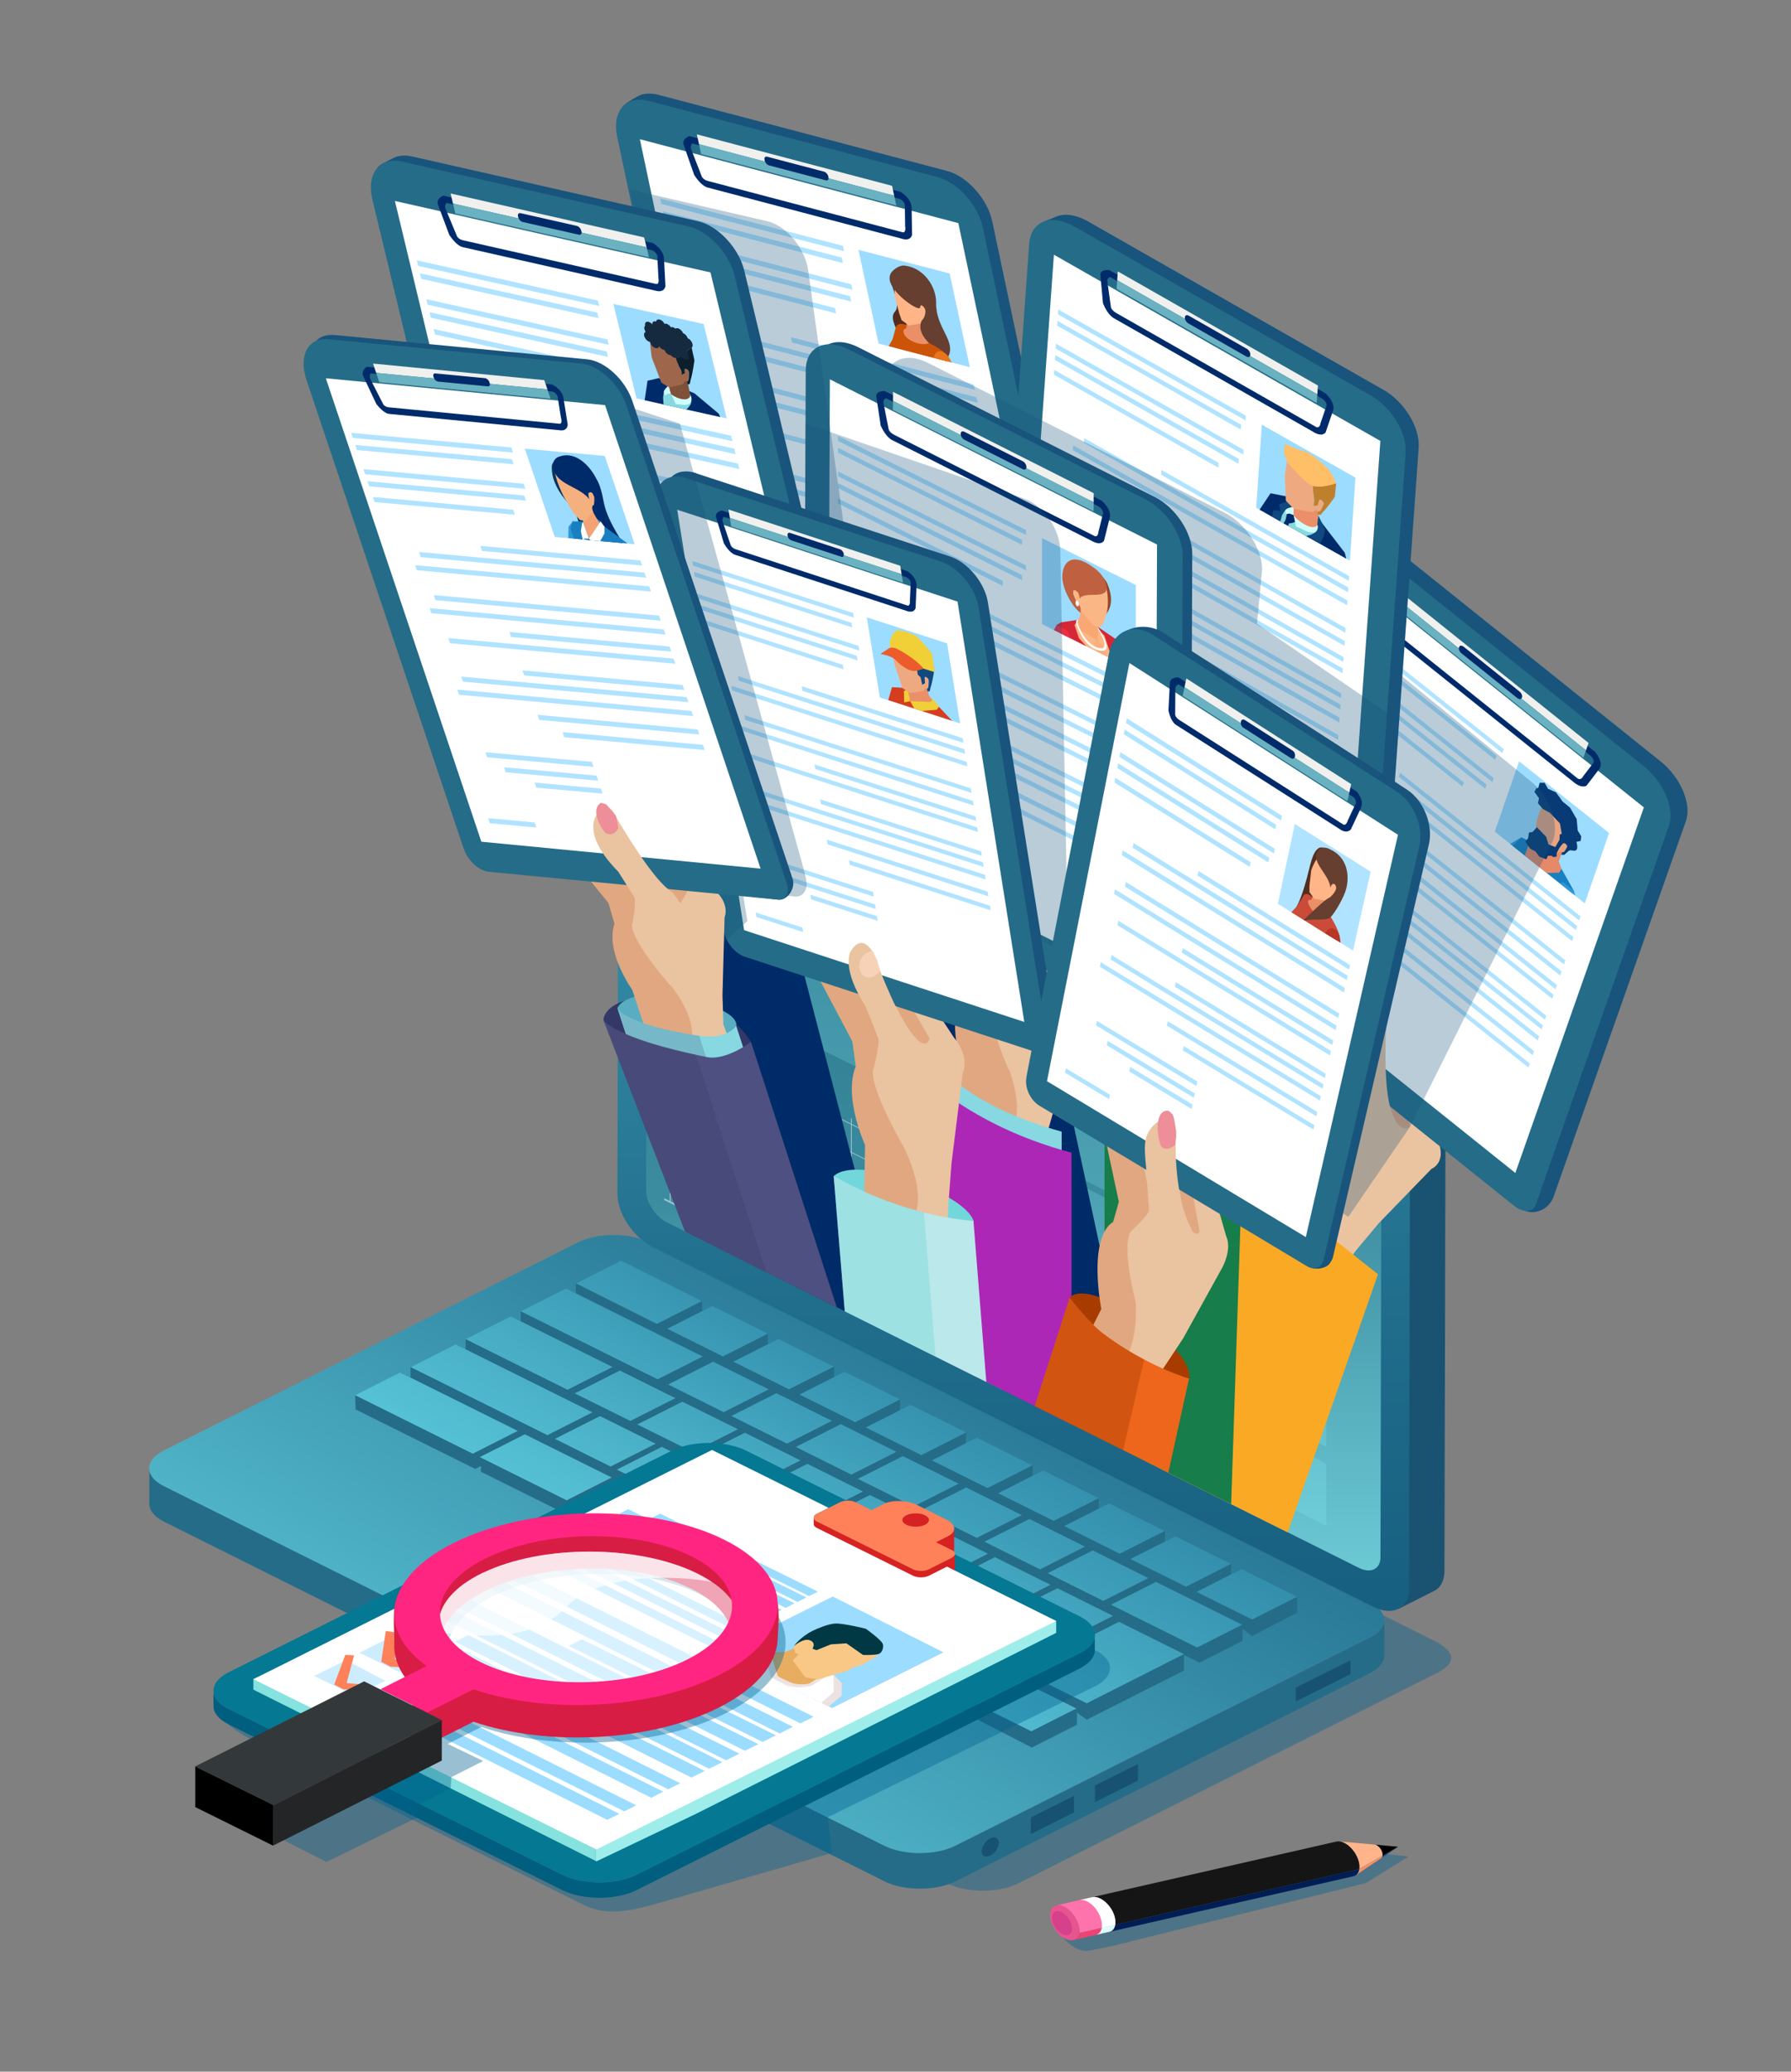 <?xml version="1.0" encoding="UTF-8"?>
<svg xmlns="http://www.w3.org/2000/svg" xmlns:xlink="http://www.w3.org/1999/xlink" version="1.1" viewBox="0 0 1729.8 2000">
  <rect x="0" y="0" width="1729.8" height="2000" fill="#808080" stroke="none"/>
  <defs>
    <style>
      .cls-1 {
        fill: #cb5408;
      }

      .cls-1, .cls-2, .cls-3, .cls-4, .cls-5, .cls-6, .cls-7, .cls-8, .cls-9, .cls-10, .cls-11, .cls-12, .cls-13, .cls-14, .cls-15, .cls-16 {
        fill-rule: evenodd;
      }

      .cls-17 {
        fill: #ff73ac;
      }

      .cls-18 {
        fill: #1a5372;
      }

      .cls-19 {
        fill: #bc8430;
      }

      .cls-20 {
        fill: #ed4373;
      }

      .cls-21 {
        opacity: .2;
      }

      .cls-21, .cls-22 {
        fill: #333866;
      }

      .cls-23 {
        fill: #0a3075;
      }

      .cls-24 {
        fill: #8e6424;
      }

      .cls-2, .cls-25 {
        fill: #002b6a;
      }

      .cls-26 {
        opacity: .4;
      }

      .cls-26, .cls-27 {
        fill: #a83c00;
      }

      .cls-28 {
        fill: #d62222;
      }

      .cls-29 {
        fill: #bf802e;
      }

      .cls-30 {
        fill: #d62737;
      }

      .cls-31 {
        fill: #168093;
      }

      .cls-32 {
        fill: url(#_ŃŚÁŻž_ŪŪŻť_ūŗšŤŚŪÚ_8);
      }

      .cls-33 {
        fill: #003844;
      }

      .cls-34, .cls-35 {
        fill: #18547c;
      }

      .cls-3, .cls-36 {
        fill: #f9a873;
      }

      .cls-37 {
        fill: #8f6424;
      }

      .cls-38, .cls-39 {
        fill: #9cdcff;
      }

      .cls-40 {
        fill: #151516;
      }

      .cls-41 {
        fill: #057893;
      }

      .cls-42, .cls-43 {
        fill: #256c88;
      }

      .cls-44 {
        fill: #4d5080;
      }

      .cls-45 {
        fill: #ffb48a;
      }

      .cls-4, .cls-46 {
        fill: #eb8f69;
      }

      .cls-5 {
        fill: #ffb587;
      }

      .cls-47 {
        fill: #2d98d7;
      }

      .cls-48 {
        fill: #0d1e2d;
      }

      .cls-49 {
        fill: #d6418b;
      }

      .cls-50 {
        fill: #ff2580;
      }

      .cls-51 {
        fill: #ffbf66;
      }

      .cls-52 {
        fill: #d9fffb;
      }

      .cls-53 {
        fill: #8ef6ff;
      }

      .cls-6 {
        fill: #663f30;
      }

      .cls-54 {
        fill: #d81d45;
      }

      .cls-7 {
        fill: #cb4b39;
      }

      .cls-55 {
        fill: #005e7f;
      }

      .cls-56 {
        opacity: .6;
      }

      .cls-56, .cls-57, .cls-58 {
        fill: #fff;
      }

      .cls-57 {
        opacity: .7;
      }

      .cls-8 {
        fill: #994429;
      }

      .cls-59 {
        fill: #83e9e9;
      }

      .cls-60 {
        fill: #9e674c;
      }

      .cls-61 {
        fill: #e8a380;
      }

      .cls-62 {
        fill: #152a3f;
      }

      .cls-36 {
        opacity: .6;
      }

      .cls-63 {
        fill: #177d4a;
      }

      .cls-64 {
        fill: #083a75;
      }

      .cls-65 {
        fill: #ede2e2;
      }

      .cls-39 {
        opacity: .5;
      }

      .cls-9, .cls-66 {
        fill: #fbb686;
      }

      .cls-35 {
        opacity: .3;
      }

      .cls-67 {
        fill: #e8ad60;
      }

      .cls-10 {
        fill: #bf6140;
      }

      .cls-68 {
        opacity: .4;
      }

      .cls-68, .cls-69 {
        fill: #72d7db;
      }

      .cls-70 {
        fill: #bbe8ea;
      }

      .cls-71 {
        fill: #001d56;
      }

      .cls-72 {
        fill: #f7d2b7;
      }

      .cls-73 {
        fill: #ed661b;
      }

      .cls-74 {
        fill: #59adc1;
      }

      .cls-75 {
        fill: #f9c887;
      }

      .cls-76 {
        fill: #ff815a;
      }

      .cls-11 {
        fill: #b73627;
      }

      .cls-77 {
        fill: #f0f0ee;
      }

      .cls-78 {
        fill: #7f5139;
      }

      .cls-79 {
        fill: #ad27b7;
      }

      .cls-12 {
        fill: #f3a273;
      }

      .cls-80 {
        fill: #33393a;
      }

      .cls-81 {
        fill: #242526;
      }

      .cls-82 {
        fill: #cfffff;
      }

      .cls-43 {
        opacity: .4;
      }

      .cls-83 {
        opacity: .8;
      }

      .cls-84 {
        opacity: .7;
      }

      .cls-85 {
        opacity: .5;
      }

      .cls-86 {
        opacity: .2;
      }

      .cls-87 {
        fill: #bf1d31;
      }

      .cls-13 {
        fill: #542d21;
      }

      .cls-88 {
        fill: #ed2e45;
      }

      .cls-14 {
        fill: #ea741b;
      }

      .cls-89 {
        fill: #ec5b2c;
      }

      .cls-90 {
        fill: #00638e;
        opacity: .4;
      }

      .cls-91 {
        fill: #1880c0;
      }

      .cls-92 {
        fill: #002b69;
      }

      .cls-15 {
        fill: #f5b080;
      }

      .cls-93 {
        fill: #00234c;
        opacity: .5;
      }

      .cls-16 {
        fill: #05345e;
      }

      .cls-94 {
        fill: #ed8e99;
      }

      .cls-95 {
        fill: #e1a780;
      }

      .cls-96 {
        fill: url(#_ŃŚÁŻž_ŪŪŻť_ūŗšŤŚŪÚ_51);
      }

      .cls-97 {
        fill: url(#_ŃŚÁŻž_ŪŪŻť_ūŗšŤŚŪÚ_45);
      }

      .cls-98 {
        fill: #e85490;
      }

      .cls-99 {
        fill: #9fedeb;
      }

      .cls-100 {
        fill: #6ab2c1;
      }

      .cls-101 {
        fill: #e58969;
      }

      .cls-102 {
        fill: #eac3a0;
      }

      .cls-103 {
        fill: url(#_ŃŚÁŻž_ŪŪŻť_ūŗšŤŚŪÚ_101);
      }

      .cls-104 {
        fill: #d63d1e;
      }

      .cls-105 {
        fill: #86e2de;
      }

      .cls-106 {
        fill: #eea980;
      }

      .cls-107 {
        fill: #ff8e66;
      }

      .cls-108 {
        fill: #f1d037;
      }

      .cls-109 {
        fill: #11487f;
      }

      .cls-110 {
        fill: #87d8e0;
      }

      .cls-111 {
        fill: #faa925;
      }
    </style>
    <linearGradient id="_ŃŚÁŻž_ŪŪŻť_ūŗšŤŚŪÚ_101" data-name="ŃŚÁŻžˇŪŪŻť „ūŗšŤŚŪÚ 101" x1="1154.9" y1="1700.8" x2="912.2" y2="1280.5" gradientTransform="translate(1774) rotate(-180) scale(1 -1)" gradientUnits="userSpaceOnUse">
      <stop offset="0" stop-color="#51b6c9"/>
      <stop offset="0" stop-color="#4fb3c7"/>
      <stop offset="1" stop-color="#297997"/>
    </linearGradient>
    <linearGradient id="_ŃŚÁŻž_ŪŪŻť_ūŗšŤŚŪÚ_8" data-name="ŃŚÁŻžˇŪŪŻť „ūŗšŤŚŪÚ 8" x1="1047.7" y1="1568.2" x2="904.5" y2="1320.1" gradientTransform="translate(1774) rotate(-180) scale(1 -1)" gradientUnits="userSpaceOnUse">
      <stop offset="0" stop-color="#56c2d6"/>
      <stop offset="1" stop-color="#338eac"/>
    </linearGradient>
    <linearGradient id="_ŃŚÁŻž_ŪŪŻť_ūŗšŤŚŪÚ_45" data-name="ŃŚÁŻžˇŪŪŻť „ūŗšŤŚŪÚ 45" x1="794.8" y1="571.4" x2="794.8" y2="1555.3" gradientTransform="translate(1774) rotate(-180) scale(1 -1)" gradientUnits="userSpaceOnUse">
      <stop offset="0" stop-color="#48a9be"/>
      <stop offset=".2" stop-color="#3a94ad"/>
      <stop offset=".7" stop-color="#206d8c"/>
      <stop offset="1" stop-color="#175f80"/>
    </linearGradient>
    <linearGradient id="_ŃŚÁŻž_ŪŪŻť_ūŗšŤŚŪÚ_51" data-name="ŃŚÁŻžˇŪŪŻť „ūŗšŤŚŪÚ 51" x1="794.7" y1="1516.2" x2="794.7" y2="610.5" gradientTransform="translate(1774) rotate(-180) scale(1 -1)" gradientUnits="userSpaceOnUse">
      <stop offset="0" stop-color="#6bc9d4"/>
      <stop offset=".2" stop-color="#55acbb"/>
      <stop offset=".4" stop-color="#3c8c9f"/>
      <stop offset=".7" stop-color="#2c788e"/>
      <stop offset=".8" stop-color="#277188"/>
    </linearGradient>
  </defs>
  <!-- Generator: Adobe Illustrator 28.7.1, SVG Export Plug-In . SVG Version: 1.2.0 Build 142)  -->
  <g>
    <g id="_x2014_ŽÓť_x5F_1">
      <g>
        <g>
          <path class="cls-90" d="M1383.3,1583.1l-695.8-347.2c-18.9-9.5-49.7-9.5-68.5,0l-414.6,194.3c-18.8,9.5-18.7,24.9.2,34.3l710.2,353.8c18.9,9.4,49.7,9.4,68.5,0l400.2-201c29.2-13.1,18.7-24.9-.2-34.3Z"/>
          <path class="cls-42" d="M1323,1581l-400.2,201c-18.8,9.4-49.6,9.5-68.5,0l-695.8-347.2c-9.5-4.8-14.3-11-14.2-17.3,0,11.4,0,22.9-.1,34.3,0,6.2,4.7,12.5,14.3,17.3l695.8,347.2c18.9,9.4,49.7,9.4,68.5,0l400.2-201c9.3-4.7,14-10.9,14-17,0-11.4,0-22.9.1-34.3,0,6.2-4.7,12.3-14,17Z"/>
          <path class="cls-103" d="M1322.6,1546.6l-695.8-347.2c-18.9-9.5-49.7-9.5-68.5,0l-400.2,201c-18.8,9.5-18.7,24.9.2,34.3l695.8,347.2c18.9,9.4,49.7,9.4,68.5,0l400.2-201c18.8-9.4,18.7-24.9-.2-34.3Z"/>
          <polygon class="cls-42" points="464.7 1415.3 464.4 1420.8 559.2 1467.9 793 1584.1 797.7 1581.8 797.8 1586.5 882.4 1628.5 886.9 1626.3 886.6 1630.6 996.6 1687.1 1040.2 1665 1040.1 1653.3 1049.6 1660.2 1143.5 1612.8 1143.6 1597.8 1158.5 1605.2 1200.1 1584.1 1200.2 1572.6 1209.1 1579.6 1252.9 1556.8 1252.8 1541.5 1199.2 1514.8 1189 1520 1189 1509.8 1135.3 1483.1 1125.1 1488.3 1125.1 1478 1071.4 1451.3 1061.2 1457.1 1061.1 1446.3 1007.5 1419.6 997.3 1424.8 997.3 1414.5 943.6 1387.9 932.5 1395 933.4 1382.7 879.7 1356.1 869 1363.6 869.4 1351 815.7 1324.3 805.6 1331 805.6 1319.3 751.8 1292.6 741.5 1297.8 741.6 1287.5 687.9 1260.8 678.7 1271 677.9 1256.1 599.8 1217 556.2 1239 556.2 1248.7 546.5 1243.9 503 1265.9 503 1275.7 493.2 1270.8 449.7 1292.9 449.7 1302.7 440 1297.8 396.5 1319.8 396.5 1329.9 386.4 1324.9 343 1346.9 343.5 1360.7 459 1418.1 464.7 1415.3"/>
          <path class="cls-32" d="M986.9,1462.7l-43.5,22-53.7-26.7,43.5-22,53.7,26.7ZM928.9,1594.4l-43.5,22,110.7,55,43.5-22-110.7-55ZM1135.3,1483.1l-43.5,22,53.7,26.7,43.5-22-53.7-26.7ZM1021.3,1533.3l-43.5,22,53.7,26.7,43.5-22-53.7-26.7ZM960.9,1503.3l-43.5,22,53.7,26.7,43.5-22-53.7-26.7ZM1055.4,1496.8l-43.5,22,53.7,26.7,43.5-22-53.7-26.7ZM1199.2,1514.8l-43.5,22,53.7,26.7,43.5-22-53.7-26.7ZM900.5,1473.3l-43.5,22,53.7,26.7,43.5-22-53.6-26.7ZM881.5,1517.2l-43.5,22,53.7,26.7,43.5-22-53.7-26.7ZM941.9,1547.2l-43.5,22,53.7,26.7,43.5-22-53.7-26.7ZM821.8,1487.5l-43.5,22,53.7,26.7,43.5-22-53.7-26.7ZM1116.5,1527.2l-43.5,22,83.2,41.3,43.5-22-83.2-41.3ZM1080.8,1565.7l-50.4,25.5-27.8-13.8-43.5,22,90.5,45,14.6-7.4,28.9-14.6,50.4-25.5-62.7-31.2ZM839.7,1550.1l-43.5,22,83.9,41.7,43.5-22-83.9-41.7ZM599.8,1217l-43.5,22,78.1,39.1,43.5-22-78.1-39.2ZM688.8,1314.6l-43.5,22,53.7,26.7,43.5-22-53.7-26.7ZM943.6,1387.9l-43.5,22,53.7,26.7,43.5-22-53.7-26.7ZM872.1,1405.7l-43.5,22,53.7,26.7,43.5-22-53.7-26.6ZM598.4,1430.2l-43.4,22,235.8,117.2,43.5-22-235.9-117.2ZM687.9,1260.8l-43.4,22,53.7,26.7,43.5-22-53.7-26.7ZM440,1297.8l-43.4,22,132.1,65.7,43.5-22-132.2-65.7ZM879.7,1356.1l-43.5,22,53.7,26.7,43.5-22-53.7-26.6ZM659,1353.2l-43.5,22,53.7,26.6,43.5-22-53.7-26.6ZM386.4,1324.9l-43.5,22,113.7,56.5,43.5-22-113.8-56.5ZM812.1,1374.9l-43.5,22,53.7,26.7,43.5-22-53.7-26.7ZM579.5,1367.1l-43.5,22,53.7,26.7,43.5-22-53.7-26.7ZM719.4,1383.2l-43.5,22,53.7,26.7,43.5-22-53.6-26.7ZM639.3,1396.8l-43.5,22,53.7,26.7,43.5-22-53.7-26.6ZM1007.5,1419.6l-43.5,22,53.7,26.7,43.5-22-53.7-26.7ZM506.9,1384.7l-43.5,22,83.9,41.7,43.5-22-83.9-41.7ZM779.8,1413.2l-43.5,22,53.7,26.7,43.5-22-53.7-26.7ZM699.6,1426.8l-43.5,22,53.7,26.7,43.5-22-53.7-26.7ZM1071.4,1451.3l-43.5,22,53.6,26.7,43.5-22-53.7-26.7ZM840.2,1443.3l-43.5,22,53.7,26.6,43.5-22-53.7-26.6ZM994.3,1466.4l-43.5,22,53.7,26.7,43.4-22-53.7-26.7ZM759.4,1456.5l-43.5,22,53.6,26.7,43.5-22-53.6-26.7ZM751.8,1292.6l-43.5,22,53.7,26.7,43.5-22-53.7-26.7ZM546.5,1243.9l-43.5,22,132.2,65.7,43.5-22-132.1-65.7ZM493.2,1270.8l-43.5,22,98.4,48.9,43.5-22-98.4-48.9ZM815.7,1324.3l-43.5,22,53.7,26.7,43.5-22-53.7-26.7ZM598.6,1323.2l-43.5,22,53.7,26.6,43.5-22-53.7-26.7ZM749.9,1345l-43.5,22,53.7,26.7,43.4-22-53.6-26.7Z"/>
          <polygon class="cls-43" points="833.2 1628.5 722.9 1683.9 529.2 1587.2 639.6 1531.8 833.2 1628.5"/>
          <g class="cls-84">
            <path class="cls-93" d="M948.1,1787.3c0,4.6,3.7,6.5,8.3,4.2,4.6-2.3,8.3-7.9,8.3-12.5s-3.7-6.5-8.3-4.2c-4.6,2.3-8.3,7.9-8.3,12.5Z"/>
            <polygon class="cls-93" points="1057.5 1739.8 1099.1 1719 1099.1 1703 1057.5 1723.8 1057.5 1739.8"/>
            <polygon class="cls-93" points="1251.5 1642.6 1304.4 1616.3 1304.4 1602.8 1251.5 1629.2 1251.5 1642.6"/>
            <polygon class="cls-93" points="995.6 1770.6 1037.2 1749.8 1037.2 1733.8 995.6 1754.6 995.6 1770.6"/>
          </g>
        </g>
        <g>
          <path class="cls-18" d="M1362.2,905.4l-695.8-347.2c-9.5-4.7-18.2-5.2-24.4-2-11.4,5.7-22.9,11.5-34.3,17.2,6.3-3.2,749.3,976.7,743.1,979.8,5.7-2.9,11.4-5.7,17.1-8.6,5.7-2.9,11.4-5.7,17.1-8.6,6.2-3.1,10-9.7,10.1-19l1.3-560.4c0-18.8-15.3-41.8-34.2-51.3Z"/>
          <path class="cls-59" d="M1235.7,925.8l78-39,67.4,33.7c9.3,10.8,15.4,24.3,15.4,36.1v2s-47.5,23.8-47.5,23.8l-113.3-56.7Z"/>
          <path class="cls-58" d="M607.7,573.4c11.4-5.7,22.9-11.5,34.3-17.2,6.3-3.2,14.9-2.7,24.4,2l695.8,347.2c8.2,4.1,15.7,10.9,21.6,18.6-24,13.4-49.3,27.8-49.3,27.8l-709.6-358.5c-10.5-13.1-16.7-20.3-17.2-20Z"/>
          <path class="cls-97" d="M1327.9,922.6l-695.8-347.2c-18.9-9.5-34.4-1.8-34.5,17l-1.3,560.3c0,18.8,15.3,41.9,34.2,51.3l695.8,347.2c18.9,9.4,34.4,1.7,34.5-17l1.3-560.3c0-18.8-15.3-41.8-34.2-51.3Z"/>
          <path class="cls-96" d="M1314,946.2l-668.1-333.4c-11.4-5.7-20.6-1-20.7,10.2l-1.2,526.6c0,11.3,9.2,25.1,20.5,30.7l668.1,333.4c11.3,5.6,20.7,1.1,20.7-10.2l1.2-526.6c0-11.2-9.2-25.1-20.6-30.8Z"/>
          <path class="cls-31" d="M1017,787l-109.1-54.6c-2.2-1.1-4.1-3.9-4.1-6.1h0c0-2.2,1.8-3.2,4.1-2l109.1,54.6c2.2,1.1,4.1,3.9,4.1,6.1h0c0,2.2-1.8,3.2-4.1,2Z"/>
          <path class="cls-31" d="M1047.1,797.1c0,3.9-3.2,5.5-7.1,3.6-3.9-2-7.1-6.8-7.1-10.7s3.2-5.5,7.1-3.6c3.9,2,7.1,6.8,7.1,10.7Z"/>
        </g>
        <g class="cls-86">
          <g>
            <polygon class="cls-53" points="1206.9 1423.4 1091.5 1366.1 1091.5 1378.1 1206.9 1435.4 1206.9 1423.4"/>
            <polygon class="cls-53" points="1206.9 1407 1091.5 1349.7 1091.5 1361.7 1206.9 1419 1206.9 1407"/>
            <polygon class="cls-53" points="1206.9 1390.8 1091.5 1333.5 1091.5 1345.5 1206.9 1402.8 1206.9 1390.8"/>
            <polygon class="cls-53" points="1206.9 1374.5 1091.5 1317.2 1091.5 1329.1 1206.9 1386.5 1206.9 1374.5"/>
            <polygon class="cls-53" points="1206.8 1358.6 1091.5 1301.3 1091.5 1313.3 1206.8 1370.6 1206.8 1358.6"/>
            <polygon class="cls-53" points="1206.8 1342.3 1091.5 1284.9 1091.5 1296.9 1206.8 1354.2 1206.8 1342.3"/>
            <polygon class="cls-53" points="1206.9 1326.1 1091.5 1268.8 1091.5 1280.7 1206.9 1338.1 1206.9 1326.1"/>
            <polygon class="cls-53" points="1206.9 1309.7 1091.5 1252.4 1091.5 1264.4 1206.9 1321.7 1206.9 1309.7"/>
            <polygon class="cls-53" points="1206.8 1292.7 1091.5 1235.4 1091.5 1247.4 1206.8 1304.7 1206.8 1292.7"/>
            <polygon class="cls-53" points="1206.8 1276.4 1091.5 1219 1091.5 1231 1206.8 1288.3 1206.8 1276.4"/>
            <polygon class="cls-53" points="1206.9 1260.2 1091.5 1202.9 1091.5 1214.8 1206.9 1272.1 1206.9 1260.2"/>
            <polygon class="cls-53" points="1206.9 1243.8 1091.5 1186.5 1091.5 1198.5 1206.9 1255.8 1206.9 1243.8"/>
            <polygon class="cls-53" points="1206.8 938.1 729.4 700.9 729.4 882.1 1206.8 1119.3 1206.8 938.1"/>
            <polygon class="cls-53" points="1206.8 1140.3 729.4 903.1 729.4 981.4 1206.8 1218.6 1206.8 1140.3"/>
            <polygon class="cls-53" points="1016.1 1190.7 1076.2 1220.8 1076.2 1160.7 1016.1 1130.6 1016.1 1190.7"/>
            <polygon class="cls-53" points="1016.1 1266.2 1076.2 1296.3 1076.2 1236.2 1016.1 1206.1 1016.1 1266.2"/>
            <polygon class="cls-53" points="1016.1 1342.5 1076.2 1372.5 1076.2 1312.4 1016.1 1282.3 1016.1 1342.5"/>
            <polygon class="cls-53" points="1220.9 1291.3 1281 1321.4 1281 1261.3 1220.9 1231.2 1220.9 1291.3"/>
            <polygon class="cls-53" points="1220.9 1366.8 1281 1396.9 1281 1336.8 1220.9 1306.7 1220.9 1366.8"/>
            <polygon class="cls-53" points="1220.9 1443.1 1281 1473.1 1281 1413 1220.9 1382.9 1220.9 1443.1"/>
          </g>
        </g>
        <g>
          <g class="cls-85">
            <polygon class="cls-58" points="641.7 1158.2 950.5 1312.8 950.5 1312 641.7 1157.3 641.7 1158.2"/>
            <polygon class="cls-58" points="641.7 1131 950.5 1285.7 950.5 1284.8 641.7 1130.2 641.7 1131"/>
            <polygon class="cls-58" points="641.7 1103.9 950.5 1258.5 950.5 1257.7 641.7 1103.1 641.7 1103.9"/>
            <polygon class="cls-58" points="641.7 1076.8 950.5 1231.4 950.5 1230.6 641.7 1075.9 641.7 1076.8"/>
            <polygon class="cls-58" points="641.7 1049.6 950.5 1204.3 950.5 1203.4 641.7 1048.8 641.7 1049.6"/>
            <polygon class="cls-58" points="641.7 1022.5 950.5 1177.1 950.5 1176.3 641.7 1021.7 641.7 1022.5"/>
            <polygon class="cls-58" points="909.4 1291.8 910.3 1292.2 910.3 1123.7 909.4 1123.3 909.4 1291.8"/>
            <polygon class="cls-58" points="891.9 1283.1 892.7 1283.5 892.7 1114.9 891.9 1114.5 891.9 1283.1"/>
            <polygon class="cls-58" points="874.4 1274.3 875.2 1274.7 875.2 1106.2 874.4 1105.7 874.4 1274.3"/>
            <polygon class="cls-58" points="856.9 1265.5 857.7 1266 857.7 1097.4 856.9 1097 856.9 1265.5"/>
            <polygon class="cls-58" points="839.4 1256.8 840.2 1257.2 840.2 1088.6 839.4 1088.2 839.4 1256.8"/>
            <polygon class="cls-58" points="821.9 1248 822.7 1248.4 822.7 1079.9 821.9 1079.5 821.9 1248"/>
            <polygon class="cls-58" points="804.4 1239.2 805.2 1239.7 805.2 1071.1 804.4 1070.7 804.4 1239.2"/>
            <polygon class="cls-58" points="786.9 1230.5 787.7 1230.9 787.7 1062.3 786.9 1061.9 786.9 1230.5"/>
            <polygon class="cls-58" points="769.4 1221.7 770.2 1222.1 770.2 1053.6 769.4 1053.2 769.4 1221.7"/>
            <polygon class="cls-58" points="751.9 1213 752.7 1213.4 752.7 1044.8 751.9 1044.4 751.9 1213"/>
            <polygon class="cls-58" points="734.4 1204.2 735.2 1204.6 735.2 1036.1 734.4 1035.6 734.4 1204.2"/>
            <polygon class="cls-58" points="716.9 1195.4 717.7 1195.8 717.7 1027.3 716.9 1026.9 716.9 1195.4"/>
            <polygon class="cls-58" points="699.4 1186.7 700.2 1187.1 700.2 1018.5 699.4 1018.1 699.4 1186.7"/>
            <polygon class="cls-58" points="681.9 1177.9 682.7 1178.3 682.7 1009.8 681.9 1009.3 681.9 1177.9"/>
            <polygon class="cls-58" points="664.4 1169.1 665.2 1169.6 665.2 1001 664.4 1000.6 664.4 1169.1"/>
            <polygon class="cls-58" points="646.9 1160.4 647.7 1160.8 647.7 992.2 646.9 991.8 646.9 1160.4"/>
            <polygon class="cls-58" points="926.9 1300.6 927.8 1301 927.8 1132.5 926.9 1132 926.9 1300.6"/>
            <polygon class="cls-58" points="944.4 1309.4 945.3 1309.8 945.3 1141.2 944.4 1140.8 944.4 1309.4"/>
            <polygon class="cls-58" points="641.7 995.4 950.5 1150 950.5 1149.2 641.7 994.5 641.7 995.4"/>
            <polygon class="cls-58" points="641.7 1158.6 950.5 1313.2 950.5 1311.6 641.7 1156.9 641.7 1158.6"/>
          </g>
          <g>
            <polygon class="cls-58" points="944.3 1267.6 945.4 1266.9 927.9 1241.7 910.2 1207.8 892.5 1189.1 874.7 1182.4 857.7 1176.7 840.3 1139.6 822.2 1127.1 804.7 1127.6 787.5 1115.3 769.8 1105.9 752.4 1100.4 717.3 1066.4 699.7 1066 682.3 1056.1 682.2 1056 665 1051.7 647.8 1029.6 646.8 1030.4 664.6 1053.3 682.5 1057.8 700 1067.8 717.3 1068.2 752.2 1102 770 1107.6 787.3 1116.8 804.9 1129.4 822.5 1129 839.3 1140.6 856.9 1178.1 875 1184.2 892.2 1190.6 909.3 1208.7 926.7 1242.2 944.3 1267.6"/>
            <polygon class="cls-58" points="944.8 1294.6 946.1 1294.2 928 1262.1 910.4 1225.3 892.8 1209.3 875.2 1180.7 857.3 1162.2 839.4 1165.3 821.9 1171.7 804.8 1167.4 787.8 1153.9 770.3 1122.1 752.1 1109.6 734.5 1114 717.4 1108.4 700.2 1095.1 682.9 1075.2 665.5 1042.5 648 1008 646.6 1008.2 664.1 1042.7 681.9 1076 699.6 1096.3 717.3 1110 735.3 1115.9 752.5 1111.5 769.4 1123.1 786.8 1154.9 804.8 1169.1 822.9 1173.5 840.4 1167.1 857.4 1164.1 874.3 1181.6 892 1210.3 909.3 1226.1 926.6 1262.4 944.8 1294.6"/>
            <polygon class="cls-58" points="944.4 1301.7 945.3 1300.8 927.8 1280 909.9 1260.1 893 1249.8 874.9 1243.7 857.8 1229.5 839.8 1213.9 822.7 1205.3 805.1 1178.3 787.5 1172.6 770 1153.1 752.5 1141.2 735.2 1129.2 717.9 1104.8 699.8 1079.5 681.9 1085.5 664.8 1084.2 647.6 1068.3 647 1069.5 664.8 1086 682.8 1087.4 699.8 1081.7 716.8 1105.4 734.4 1130.3 752.2 1142.6 769.5 1154.5 787.2 1174.2 804.5 1179.8 822 1206.6 839.7 1215.4 857.2 1230.7 874.8 1245.4 893.1 1251.5 909.6 1261.5 926.9 1280.9 944.4 1301.7"/>
          </g>
          <g>
            <path class="cls-58" d="M962.1,1312.9c.9.5,1.6,1.1,2.1,2,.5.9.7,2,.7,3.2s-.2,2-.7,2.4c-.5.4-1.2.4-2.1,0-.9-.5-1.6-1.1-2.1-2-.5-.9-.7-2-.7-3.2s.2-2,.7-2.4c.5-.4,1.2-.4,2.1,0ZM962.1,1314.3c-.2-.1-.4-.1-.5,0-.1,0-.2.3-.3.6,0,.3,0,.8,0,1.4s0,1.1,0,1.5c0,.4.1.7.3.9.1.2.3.4.5.5.2.1.4.1.5,0,.1,0,.2-.3.3-.6,0-.3,0-.8,0-1.4s0-1.1,0-1.5c0-.4-.1-.7-.3-.9-.1-.2-.3-.4-.5-.5Z"/>
            <path class="cls-58" d="M962.7,1286.2l2.5,2.8-.8.8-1.5-1.7v5.4s-1.8-.9-1.8-.9v-7.2s1.7.8,1.7.8Z"/>
            <path class="cls-58" d="M962.7,1259c.5.3,1,.6,1.5,1.1s.8.9,1.1,1.5l-1.1.3c-.2-.4-.4-.6-.6-.9-.2-.2-.4-.4-.7-.5-.3-.1-.5-.2-.6,0-.1,0-.2.2-.2.5s0,.6.2,1c.2.4.4.9.8,1.5.4.6,1,1.6,1.9,2.8v1.3s-4.8-2.4-4.8-2.4l-.2-1.5,2.9,1.4c-.8-1-1.3-1.9-1.7-2.5-.4-.6-.7-1.2-.8-1.6-.1-.4-.2-.8-.2-1.2s.1-.7.3-.9c.2-.2.5-.3.9-.3.4,0,.9.1,1.4.4Z"/>
            <path class="cls-58" d="M962.7,1231.9c1,.5,1.9,1.3,2.6,2.3l-.9.5c-.4-.6-.9-1.1-1.4-1.3-.3-.1-.5-.2-.6-.1-.2,0-.2.2-.2.4s0,.5.3.7c.2.2.4.4.7.6l.4.2.2,1.4-.6-.3c-.4-.2-.6-.2-.8-.2-.2,0-.3.3-.3.6s0,.6.3.8c.2.3.4.5.7.6.3.1.5.2.7.2.2,0,.5,0,.7-.2l1,1.5c-.6.4-1.5.4-2.6-.2-.6-.3-1.1-.7-1.6-1.1-.4-.4-.8-.8-1-1.3-.2-.4-.3-.9-.3-1.3s.2-.9.5-1c.3-.1.7-.1,1.2,0-.5-.4-.8-.8-1.1-1.2-.2-.4-.4-.8-.4-1.3s0-.6.3-.8c.2-.2.5-.3.9-.2.4,0,.8.2,1.4.4Z"/>
            <path class="cls-58" d="M960.1,1208v-1.6s1.6.8,1.6.8l.2,1.8,1.1.6-1.7-4.8,1.6.2,2,5.7v1.3s-3-1.5-3-1.5v1.5s-1.9-.9-1.9-.9v-1.5s-.8-.4-.8-.4v-1.4s.8.4.8.4Z"/>
            <path class="cls-58" d="M960.1,1176.6l4.6,2.3v4s-1.3-.6-1.3-.6c-.2-.2-.3-.3-.4-.4-.1-.1-.3-.2-.4-.3-.6-.3-.9,0-.9.7s0,.7.3,1c.2.3.5.5.8.7.5.3,1,.3,1.3,0l1.1,1.5c-.6.4-1.5.4-2.5-.1-.6-.3-1.1-.7-1.6-1.1-.4-.4-.8-.9-1-1.4-.2-.5-.4-1-.4-1.5s0-.9.3-1.1c.2-.3.4-.4.7-.4.3,0,.7,0,1.1.3.3.2.7.4,1,.8v-1.3s-2.6-1.3-2.6-1.3l-.2-1.4Z"/>
            <path class="cls-58" d="M961.5,1152.5c.6.3,1.1.7,1.5,1.3,0-.6-.2-1.1-.4-1.5-.2-.4-.5-.7-.9-.9-.3-.2-.6-.2-1-.2l-.7-1.5c.5,0,1,0,1.7.4.7.3,1.3.8,1.7,1.4.5.6.9,1.3,1.1,2,.3.8.4,1.5.4,2.4s-.2,1.8-.7,2.2c-.5.4-1.2.3-2.1-.1-.6-.3-1-.6-1.4-1.1-.4-.4-.7-.9-.9-1.4-.2-.5-.3-1-.3-1.5s0-.9.3-1.2c.2-.3.4-.4.7-.5.3,0,.7,0,1.1.3ZM962.1,1156.6c.2.1.4.1.5,0,.1,0,.2-.2.3-.5,0-.3,0-.7,0-1.2-.1-.2-.3-.4-.4-.5-.2-.2-.3-.3-.5-.3-.3-.1-.5-.1-.6,0-.1.1-.2.4-.2.8s0,.8.2,1.1c.1.3.3.5.6.7Z"/>
          </g>
        </g>
      </g>
      <g>
        <path class="cls-90" d="M1033.3,1854.8l265.6-68.7c1-.2,2.2-.1,3.4,0-.2,0-.4-.1-.5-.1,11.7,1.3,50.8,5.5,58.6,6.3-5.4,3.3-32.3,20.1-40.3,25.1.1,0,.2-.2.3-.3-.8.6-1.6,1-2.6,1.2l-246.3,61.1-22.1,4.2s-6.7-.4-10.8-3c-8.2-5.4-15.3-11.2-14.5-18.4.5-4.2,9.8-7.4,9.4-7.4Z"/>
        <g>
          <path class="cls-23" d="M1350.3,1782.9c-5.5,3.7-10.9,7.3-16.4,11,.7-.5,1.2-1.3,1.4-2.4l15-8.6Z"/>
          <path d="M1327.5,1780.8c7.6.7,15.2,1.4,22.7,2.1l-15,8.6c.5-3.1-1.6-7.3-4.7-9.5-1.1-.7-2.1-1.2-3-1.2Z"/>
          <path class="cls-107" d="M1333.9,1793.9c-8.2,5.5-16.3,11-24.5,16.5,1.7-1.2,3-3.2,3.4-5.9l22.5-12.9c-.2,1.1-.7,1.9-1.4,2.4Z"/>
          <path class="cls-45" d="M1293.4,1777.7c11.4,1,22.7,2.1,34.1,3.1.9,0,2,.5,3,1.2,3.1,2.2,5.2,6.4,4.7,9.5l-22.5,12.9c1.2-7.6-4.1-18.2-11.8-23.7-2.7-1.9-5.3-2.9-7.6-3.1Z"/>
          <path class="cls-71" d="M1307,1811.4l-235.7,53.7c3-.7,5.2-3.1,5.8-6.9l235.7-53.7c-.6,3.9-2.8,6.3-5.8,6.9Z"/>
          <path class="cls-40" d="M1054.9,1831.6l235.7-53.7c2.9-.7,6.6.3,10.4,2.9,7.7,5.4,13,16,11.8,23.7l-235.7,53.7c1.2-7.6-4.1-18.2-11.8-23.7-3.8-2.7-7.5-3.6-10.4-2.9Z"/>
          <path class="cls-20" d="M1071.3,1865.1l-34.8,7.9c3-.7,5.2-3.1,5.8-6.9l34.8-7.9c-.6,3.9-2.8,6.3-5.8,6.9Z"/>
          <path class="cls-17" d="M1020.1,1839.5l34.8-7.9c2.9-.7,6.6.3,10.4,2.9,7.7,5.4,13,16,11.8,23.7l-34.8,7.9c1.2-7.6-4.1-18.2-11.8-23.7-3.8-2.7-7.5-3.6-10.4-2.9Z"/>
          <path class="cls-52" d="M1064.1,1861.1l13-3c-.6,3.9-2.8,6.3-5.8,6.9l-13,3c3-.7,5.2-3.1,5.8-6.9Z"/>
          <path class="cls-58" d="M1043.5,1834.2l11.4-2.6c2.9-.7,6.6.3,10.4,2.9,7.7,5.4,13,15.1,11.8,23.7l-13,3c1.2-7.6-3.7-18.5-11.4-23.9-3.3-2.4-6.5-3.3-9.2-3Z"/>
          <path class="cls-98" d="M1042.3,1866.1c-1.2,7.6-8.4,9.4-16.1,4-7.7-5.4-13-16-11.8-23.7,1.2-7.6,8.4-9.4,16.1-4,7.7,5.4,13,16,11.8,23.7Z"/>
          <path class="cls-49" d="M1035.3,1863.4c-.8,5.3-5.8,6.5-11.1,2.8-5.3-3.7-8.9-11-8.1-16.3.8-5.3,5.8-6.5,11.1-2.8,5.3,3.7,8.9,11,8.1,16.3Z"/>
        </g>
      </g>
      <g>
        <g>
          <g>
            <polygon class="cls-95" points="946.4 705.7 914.6 658.5 903.2 669.8 931.3 718.4 946.4 705.7"/>
            <path class="cls-95" d="M924,920.7l-33.1-4.9-4.4-104s-23.3-45.5-13.4-77.3l-4.7-24.6-34.6-59.7,33.7,1.8,44.8,74.3,34.6,136.5-6.3,51.7-16.6,6.2Z"/>
            <path class="cls-102" d="M969.2,926.5l-1.3-60.6.5-42.4,5.1-90.1s6.6-16.4-10.6-35.4l-52.2-73-10.8,11.9,40.4,64s-1.7,16.2-19.1-6.2c-17.4-22.4-42.9-86.1-42.9-86.1,0,0-17.3-26.2-24.5-3.6,0,0,.2,28,25.3,69.5l13.6,30.5s1.6,5.1-2.7,30c0,0-7.3,10.5,32,74.8,0,0,21.8,36.6,16.1,64.2l-40.4,45.7,71.4,6.7Z"/>
          </g>
          <g>
            <polygon class="cls-110" points="987.7 897.7 979.6 859.9 872.3 832.3 880.5 870.1 987.7 897.7"/>
            <polygon class="cls-92" points="1106.9 1411.1 992.4 879.2 859.1 844.9 967.9 1341.7 1106.9 1411.1"/>
          </g>
          <g>
            <path class="cls-34" d="M636.1,91.6l278.5,73.4c19.6,5.2,39.2,27.1,43.8,49l101.5,479.6h0l2,9.6c2.2,10.2-3.5,16.5-12.6,14.1l-318.3-83.9c-10.8-2.8-21.6-15-24.2-27.1l-2.6-12.2h0l-99-467.9c-2-9.3-7.1-16.2-4.3-22.2,1.8-4,10.4-8.3,13.9-10.4,5.5-3.4,12.8-4.2,21.3-2Z"/>
            <path class="cls-42" d="M627,97.5l278.5,73.4c19.6,5.2,39.2,27.1,43.8,49l101.5,479.6h0l2,9.6c2.2,10.2-3.5,16.5-12.6,14.1l-318.3-83.9c-10.8-2.8-21.6-15-24.2-27.1l-2.6-12.2h0l-99-467.9c-5.3-25,8.5-40.5,30.9-34.6Z"/>
            <polygon class="cls-58" points="1026 690.2 718.5 609.1 618 134.4 925.6 215.4 1026 690.2"/>
            <path class="cls-25" d="M674.8,133.7l1.4,6.8-7.7-2s-2.2,2.6-.9,5.7l10,25.7s.7,3.1,5.7,4.7l188.7,49.7s3.2.8,2.2-6l-.3-19s1-3.9-4.5-7.1l-8.6-2.3-1.1-7.4,10.1,2.7s10.9,6.3,10.7,16.3l.4,25.2s-1.1,6.8-10.4,3.6l-187.2-49.3s-5.5-.8-12.8-12l-10.1-28.9s-2.8-5.4,5.4-8.7l8.9,2.3Z"/>
            <polygon class="cls-77" points="863.6 188.9 675.1 139.2 673 129.7 861.6 179.4 863.6 188.9"/>
            <polygon class="cls-100" points="865.7 198.4 677.1 148.7 675.1 139.2 863.6 188.9 865.7 198.4"/>
            <path class="cls-25" d="M797.6,174.1l-54.8-14.4c-1.9-.5-3.8-2.6-4.3-4.8v-.7c-.6-2.1.6-3.4,2.5-2.9l54.8,14.4c1.9.5,3.8,2.6,4.3,4.8v.7c.6,2.1-.6,3.4-2.5,2.9Z"/>
            <g class="cls-83">
              <polygon class="cls-38" points="638.7 196.9 815.2 242.5 814.1 237.3 637.6 191.6 638.7 196.9"/>
              <polygon class="cls-38" points="641.4 209.2 814.1 254 813 248.7 640.3 204 641.4 209.2"/>
              <polygon class="cls-38" points="646.7 234.1 823.3 279.8 822.1 274.5 645.6 228.9 646.7 234.1"/>
              <polygon class="cls-38" points="649.4 246.5 822.1 291.2 821 286 648.3 241.3 649.4 246.5"/>
              <polygon class="cls-38" points="652.9 262.6 807.6 302.6 806.4 297.4 651.8 257.4 652.9 262.6"/>
              <polygon class="cls-38" points="802.3 503.9 978.8 549.6 977.7 544.4 801.2 498.7 802.3 503.9"/>
              <polygon class="cls-38" points="827.6 525.4 982.3 565.5 981.1 560.2 826.5 520.2 827.6 525.4"/>
              <polygon class="cls-38" points="738.3 529.4 855.6 559.7 854.5 554.5 737.1 524.1 738.3 529.4"/>
              <polygon class="cls-38" points="756.7 547.4 858.6 573.8 857.5 568.6 755.5 542.2 756.7 547.4"/>
              <polygon class="cls-38" points="788.3 568.2 861.5 587.1 860.4 581.9 787.2 563 788.3 568.2"/>
              <polygon class="cls-38" points="730.8 593.1 782.2 606.4 781 601.2 729.7 587.9 730.8 593.1"/>
              <polygon class="cls-38" points="765 330.7 941.6 376.4 940.4 371.2 763.9 325.5 765 330.7"/>
              <polygon class="cls-38" points="695.8 324.5 944.2 388.8 943.1 383.6 694.7 319.3 695.8 324.5"/>
              <polygon class="cls-38" points="689.2 336.2 947.3 403 946.2 397.8 688.1 331 689.2 336.2"/>
              <polygon class="cls-38" points="705.3 368.6 953.7 432.9 952.6 427.7 704.2 363.4 705.3 368.6"/>
              <polygon class="cls-38" points="698.7 380.4 956.8 447.1 955.7 441.9 697.6 375.1 698.7 380.4"/>
              <polygon class="cls-38" points="784 418.9 960.6 464.6 959.4 459.4 782.9 413.7 784 418.9"/>
              <polygon class="cls-38" points="714.8 412.7 963.2 477 962.1 471.8 713.7 407.5 714.8 412.7"/>
              <polygon class="cls-38" points="792.5 458.4 969 504.1 967.9 498.8 791.4 453.1 792.5 458.4"/>
              <polygon class="cls-38" points="723.3 452.2 971.7 516.5 970.6 511.2 722.2 446.9 723.3 452.2"/>
              <polygon class="cls-38" points="716.7 463.9 974.8 530.7 973.6 525.4 715.6 458.7 716.7 463.9"/>
            </g>
            <polygon class="cls-38" points="848.6 331.7 936.7 354.5 917.2 264 829.1 241.2 848.6 331.7"/>
            <g>
              <path class="cls-7" d="M898,325.5c13.5,11.2,21.6,21.7,18.1,23.3-6-1.4-17.4-6.2-30.9-17.4-13.5-11.2-21.6-21.7-18.1-23.3,3.5-1.6,17.4,6.2,30.9,17.4Z"/>
              <path class="cls-13" d="M877.2,259.2c-7.7-2.6-14.7,1.3-16.6,4.6-4.1,7.1,10.9,29.2,3.8,37-7.8,8.5,9,24.7,5.9,33l10.7-14,10.2-31.5-13.9-29Z"/>
              <path class="cls-1" d="M882.4,317.3c7.4,4.8,14.5,11.3,21.7,17,4.5,3.7,8.3,6.6,9.1,7.6l-1.4,6.1-28.6-7.4c-10.2-10-19.2-20.9-17.9-24.6,1.7-5.3,9.3-3.8,17.1,1.3Z"/>
              <path class="cls-4" d="M908.6,338.8c3.5,2.2,5.6,5.9,6.9,10.2l-49.9-12.9c0-1.3,0-2.5,0-3.9.3-5.1,1-12.2,3.1-14.2,2.4-2.3,3.4-1.2,4.7-.7,4.8,1.6.5-12.2-.3-14.5l17.7-1.7c.1,3.7-1.5,13.3,2.7,23.6,2.9,8.3,6.5,8.6,15.1,14Z"/>
              <path class="cls-1" d="M897.5,331.3c2.3,1.9,5.6,3.6,10.5,6.7,3.7,2.4,5.9,6.3,7.2,10.9l-56.9-14.7,3.7-6.5,3.2-11.7c2-1.4,6.7-.7,8.5,1.1-6,8.6,15.3,18.5,23.8,14.1Z"/>
              <path class="cls-5" d="M867.1,263.3c-4,8.9-3,22.2-3,22.2l4.4,17,2.3,6.6,7.2,5.2,16.1-2.8,3.7-31.4-30.7-16.9Z"/>
              <path class="cls-6" d="M888.7,296.7c.3-3.6,2.7-1.2,3.7,0,2.5,2.9,1.2,7.8-.6,11-3.6,3.1-5.9,12.8,5.7,23.6,15.1,7.1,18.2,13.3,18.2,13.3,8.2-15.5-12-27.7-11.6-52.3.3-15.6-12-34-30.6-35.9-4.1-.7-13,4-14.2,10.6-2.4,13.6,29,35.2,29.4,29.7Z"/>
              <path class="cls-14" d="M919.2,350l-17.3-4.5c.3-2.5,1.3-4.6,3-5.7,2.4-1.5,6.4-1.1,10.9,4.2.7.8,1.9,3.1,3.4,6Z"/>
            </g>
          </g>
          <path class="cls-102" d="M889.6,734.9c4.3-25,2.7-30,2.7-30l-13.6-30.5c-25.1-41.4-25.3-69.5-25.3-69.5,7.2-22.6,24.5,3.6,24.5,3.6,0,0,25.6,63.7,42.9,86.1,2.5,3.2,4.6,5.6,6.5,7.4h0s22.4,37.5,15.9,62.9c-6.5,25.4-21.7,44.8-21.7,44.8-39.3-64.3-32-74.8-32-74.8Z"/>
        </g>
        <g>
          <g>
            <polygon class="cls-95" points="1366.1 1094.5 1354.2 1045.5 1335.9 1045.4 1342.9 1092.9 1366.1 1094.5"/>
            <path class="cls-95" d="M1233.8,1213l-34.4-23.7,47-66.8s-3.3-42.6,23.7-56l7-18.1-8.8-58.4,36.7,22.2,12.9,73.8-29.5,105.8-32.9,27.9-21.6-6.6Z"/>
            <path class="cls-102" d="M1281.3,1244.8l28.8-38.1,21.7-25.9,50.7-52.3s15.5-6,5.9-28.4l-21.8-77.6-18,.6,13.2,64.7s-10,8.9-18.2-15.8c-8.2-24.6-4.9-79.9-4.9-79.9,0,0-6.2-27-25.5-17.6,0,0-13.8,17.4-6.5,58.6v27.3s-.7,4.2-18,16.8c0,0-13.4,1.9-1.6,66.1,0,0,6,36.1-14.1,49.6l-67.9,2.9,76.3,48.8Z"/>
          </g>
          <polygon class="cls-111" points="1243.7 1479.4 1330.9 1230.2 1199.2 1125.6 1118.4 1416.9 1243.7 1479.4"/>
          <g>
            <path class="cls-34" d="M1468.9,1165l-315.6-292.7,124.8-354.7c6.6-18.7,29.7-19.6,51.7-2l274.1,219.5c19.3,15.4,30.2,41.2,24.4,57.6l-128.1,363.4c-6.8,16.6-27.1,17.2-31.3,9Z"/>
            <path class="cls-42" d="M1485.7,1156l-348.8-279.2,124.8-354.7c6.6-18.7,29.7-19.6,51.7-2l274.1,219.5c19.3,15.4,30.2,41.2,24.4,57.6l-126.2,358.9Z"/>
            <polygon class="cls-58" points="1462.7 1134.8 1160 892.4 1284.9 537.1 1587.7 779.5 1462.7 1134.8"/>
            <path class="cls-25" d="M1348.6,572.2l-1.8,5.1-7.5-6s-3.8.2-3.8,2.9l-1.6,22.1s-.8,2.4,4,6.5l185.8,148.7s3.1,2.5,5.5-2.3l9.1-11.9s3.1-1.8-1.5-7.2l-8.5-6.8,2.5-5.3,9.9,8s9,10.7,3.7,16.7l-12.1,15.8s-4.6,3.5-13.4-4.2l-184.4-147.5s-5.8-3.9-8.2-15.4l3.2-24.1s-.4-5.1,10.3-2l8.7,7Z"/>
            <polygon class="cls-77" points="1531.8 724.4 1346.2 575.7 1348.7 568.6 1534.3 717.3 1531.8 724.4"/>
            <polygon class="cls-100" points="1529.3 731.5 1343.6 582.9 1346.2 575.7 1531.8 724.4 1529.3 731.5"/>
            <path class="cls-25" d="M1465.4,673.9l-53.9-43.2c-1.9-1.5-2.9-4-2.4-5.6l.2-.5c.6-1.6,2.5-1.7,4.4-.2l53.9,43.2c1.9,1.5,2.9,4,2.4,5.6l-.2.5c-.6,1.6-2.5,1.7-4.4.2Z"/>
            <path class="cls-42" d="M1138.5,872.2l348.8,279.2-4.1,11.7c-2.7,7.6-12.1,8-21.1.8l-313.3-250.8c-10.6-8.5-16.7-22.8-13.5-31.8l3.2-9.2Z"/>
            <g class="cls-83">
              <polygon class="cls-38" points="1276.8 588.5 1451 727.1 1452.4 723.2 1278.2 584.6 1276.8 588.5"/>
              <polygon class="cls-38" points="1273.6 597.8 1444 733.5 1445.4 729.5 1275 593.9 1273.6 597.8"/>
              <polygon class="cls-38" points="1267.2 616.5 1441.4 755.1 1442.7 751.2 1268.5 612.6 1267.2 616.5"/>
              <polygon class="cls-38" points="1264 625.8 1434.4 761.4 1435.8 757.5 1265.3 621.9 1264 625.8"/>
              <polygon class="cls-38" points="1259.8 637.9 1412.4 759.3 1413.8 755.4 1261.1 634 1259.8 637.9"/>
              <polygon class="cls-38" points="1306.1 880 1480.3 1018.7 1481.6 1014.7 1307.5 876.1 1306.1 880"/>
              <polygon class="cls-38" points="1323.5 909.1 1476.2 1030.6 1477.5 1026.7 1324.9 905.2 1323.5 909.1"/>
              <polygon class="cls-38" points="1221.9 855.6 1337.7 947.8 1339 943.9 1223.2 851.7 1221.9 855.6"/>
              <polygon class="cls-38" points="1233.4 878.3 1334 958.4 1335.4 954.4 1234.7 874.4 1233.4 878.3"/>
              <polygon class="cls-38" points="1258.4 910.9 1330.6 968.3 1331.9 964.4 1259.7 907 1258.4 910.9"/>
              <polygon class="cls-38" points="1181.7 890.2 1232.4 930.6 1233.8 926.6 1183.1 886.3 1181.7 890.2"/>
              <polygon class="cls-38" points="1351 750 1525.2 888.6 1526.5 884.7 1352.3 746.1 1351 750"/>
              <polygon class="cls-38" points="1276.8 702.9 1521.9 897.9 1523.3 894 1278.1 698.9 1276.8 702.9"/>
              <polygon class="cls-38" points="1263.6 706 1518.3 908.6 1519.6 904.7 1265 702.1 1263.6 706"/>
              <polygon class="cls-38" points="1265.3 736 1510.5 931.1 1511.9 927.2 1266.7 732.1 1265.3 736"/>
              <polygon class="cls-38" points="1252.2 739.1 1506.8 941.8 1508.2 937.8 1253.5 735.2 1252.2 739.1"/>
              <polygon class="cls-38" points="1328.1 816.3 1502.3 954.9 1503.7 951 1329.5 812.3 1328.1 816.3"/>
              <polygon class="cls-38" points="1253.9 769.1 1499.1 964.2 1500.4 960.3 1255.3 765.2 1253.9 769.1"/>
              <polygon class="cls-38" points="1317.9 845.9 1492.1 984.5 1493.4 980.6 1319.2 842 1317.9 845.9"/>
              <polygon class="cls-38" points="1243.7 798.7 1488.9 993.8 1490.2 989.9 1245.1 794.8 1243.7 798.7"/>
              <polygon class="cls-38" points="1230.5 801.8 1485.2 1004.5 1486.5 1000.5 1231.9 797.9 1230.5 801.8"/>
            </g>
            <polygon class="cls-38" points="1443.7 802.9 1530.6 872.1 1554.1 804.2 1467.2 735 1443.7 802.9"/>
            <g>
              <polygon class="cls-47" points="1469.3 808.4 1482.2 814.6 1489.2 819.8 1473.5 826.7 1458.6 814.7 1469.3 808.4"/>
              <path class="cls-91" d="M1469.3,808.4l17.3,8.4,21.7,22.2,11.9,21.3s-.7.7-1.8,2l-57.3-45.6,8.3-8.3Z"/>
              <g>
                <path class="cls-101" d="M1476.2,816.2c0,0,8.7,1.3,8.7,1.3,0,0,3.3-7.6,3.3-5.8,1.1.9,12.2.2,12.2.2,0,0,10,5.7,9.2,8.6-.1.3-3.4,9-4.2,11.1l2.8,7.3-2.4,3.6-11.9.3-21.3-16.9,3.6-9.7Z"/>
                <path class="cls-61" d="M1489.6,776.1l11.5,6.6,15,14.7-4.6,12.5s3.5,8.3,1.8,9.8c-1.3,1.2-2.1,4.3-4.3,3-.5-.3-.8-.4-1.2-1.2-.8.8-4.3,2.2-4.3,2.2,0,0-15.2-6.9-16.3-7.8-.2-.1-5.4-6.7-5.4-6.7l2.7-18.1,5.2-15Z"/>
              </g>
              <polygon class="cls-47" points="1506.2 852.6 1509.5 851.6 1520.2 860.2 1521.4 864.7 1506.2 852.6"/>
              <path class="cls-64" d="M1506.4,805.9l-.2,4.8-5.1,9,4.5-.3s3.5-5.4,4.8-5.4c1.2-.2,4.2,2.3,2.9,4.2-1,1.4-2.3,5.4-4.4,4.4l-1.1,2.5,3,.2,4.2-3.8c2.3-1.8,5.7,1.2,7.7-1.2,1.5-1.8-.1-7.6-.1-7.6l4-.8.6-4.5-3.4-5.6-1-11-6.4-11.1-7.2-5.9-6.4-8.9-7.7-3.4-3.3-5.8h-4.7c0,0-1.5,5.2-1.5,5.2h-1.7s-1.9,3.6-1.9,3.6l4.4,6.1-1,4.9,4.9,5.6,6.7,3.6,9.6,10.2,1.8,10-2.2,1Z"/>
              <polygon class="cls-64" points="1500.6 817.1 1495.6 815.3 1493.3 807.8 1484.4 798.6 1480.3 803.1 1476.7 803.8 1475.9 809.2 1473.2 812.6 1477.9 819.3 1483.1 822.1 1486.7 827 1493.4 829.6 1495.1 826.1 1498.7 826.2 1500.2 827.4 1503.4 827 1503.5 823.7 1505.7 819.4 1500.6 817.1"/>
            </g>
          </g>
          <path class="cls-102" d="M1288.7,1077.4c17.3-12.7,18-16.8,18-16.8v-27.3c-7.3-41.2,6.5-58.6,6.5-58.6,19.3-9.4,25.5,17.6,25.5,17.6,0,0-3.2,55.3,4.9,79.9,1.2,3.6,2.4,6.3,3.6,8.6h0s6.3,37.1-13.6,48.7c-20,11.6-46.5,14-46.5,14-11.8-64.2,1.6-66.1,1.6-66.1Z"/>
        </g>
        <g>
          <g>
            <polygon class="cls-95" points="1204.3 854.2 1183.3 804.3 1167.4 809.2 1183.9 858.8 1204.3 854.2"/>
            <path class="cls-95" d="M1115.9,1019.2l-35-16.3,26-85.5s-12.2-45.3,8.2-67.3l2.1-21.6-20.5-61,36.7,14,27.3,76.5-2.3,123-22.3,39.4-20.2-1.2Z"/>
            <path class="cls-102" d="M1164.1,1040.7l16.6-49.3,13.1-34.1,32.4-70.7s12.1-10.8-1.2-32.5l-35.9-78.2-15.5,5.6,25.6,66.6s-6.7,12.4-19.2-12.1c-12.5-24.5-21.8-85.4-21.8-85.4,0,0-11.3-27.6-25.9-12,0,0-8.1,22.7,7.3,65.4l6,29.7s.3,4.7-11.8,23.2c0,0-11.2,5.7,13.1,72.2,0,0,13.2,37.6-1.3,57.7l-58.1,21.9,76.7,32Z"/>
          </g>
          <g>
            <polygon class="cls-58" points="1193 1024.4 1195.2 990.8 1085.1 928.7 1082.9 962.3 1193 1024.4"/>
            <polygon class="cls-63" points="1189.1 1452.1 1203.7 1011.2 1066.8 933.9 1066.8 1391.1 1189.1 1452.1"/>
          </g>
          <g>
            <path class="cls-34" d="M977,644.3h0l21.1-418.5c.7-10.2,13.8-12.9,20.9-16.2,8.2-3.9,19.6-2.8,31.9,4.2l285.5,162.7c20.1,11.4,35.2,36.4,33.8,55.8l-30.3,424.4h0l-.6,8.5c-.6,9-8.7,12-18.1,6.7l-326.3-186c-11.1-6.3-19.4-20.1-18.7-30.8l.8-10.8Z"/>
            <path class="cls-42" d="M964.4,649.5h0l29.6-414.1c1.6-22.1,21.4-29.5,44.3-16.4l285.5,162.7c20.1,11.4,35.2,36.4,33.8,55.8l-30.3,424.4h0l-.6,8.5c-.6,9-8.7,12-18.1,6.7l-326.3-186c-11.1-6.3-19.4-20.1-18.7-30.8l.8-10.8Z"/>
            <polygon class="cls-58" points="1303.2 845.8 987.9 666.1 1017.9 245.9 1333.2 425.7 1303.2 845.8"/>
            <path class="cls-25" d="M1080.3,265.9l-.4,6-7.8-4.5s-3.2,1.3-2.6,4.2l3.4,24.5s-.1,2.8,4.9,5.9l193.5,110.3s3.3,1.9,4.2-4.1l5.3-15.4s2.3-2.8-2.9-7.4l-8.8-5,1-6.4,10.3,5.9s10.1,9.1,6.9,17.1l-7,20.5s-3.3,5.1-12.5-.9l-192-109.4s-5.8-2.7-10.5-14.4l-2.5-27.1s-1.5-5.4,8.5-5l9.1,5.2Z"/>
            <polygon class="cls-77" points="1272.3 380.7 1079 270.5 1079.6 262 1272.9 372.2 1272.3 380.7"/>
            <polygon class="cls-100" points="1271.7 389.1 1078.4 278.9 1079 270.5 1272.3 380.7 1271.7 389.1"/>
            <path class="cls-25" d="M1203.8,344.2l-56.1-32c-1.9-1.1-3.4-3.5-3.3-5.4v-.6c.2-1.9,1.9-2.5,3.8-1.4l56.1,32c1.9,1.1,3.4,3.5,3.3,5.4v.6c-.2,1.9-1.9,2.5-3.8,1.4Z"/>
            <g class="cls-83">
              <polygon class="cls-38" points="1021.8 303.5 1203 405.9 1203.3 401.3 1022.1 298.8 1021.8 303.5"/>
              <polygon class="cls-38" points="1021 314.4 1198.3 414.7 1198.7 410.1 1021.4 309.8 1021 314.4"/>
              <polygon class="cls-38" points="1019.6 336.5 1200.8 438.9 1201.1 434.3 1019.9 331.8 1019.6 336.5"/>
              <polygon class="cls-38" points="1018.8 347.4 1196.1 447.7 1196.5 443.1 1019.2 342.8 1018.8 347.4"/>
              <polygon class="cls-38" points="1017.9 361.7 1176.7 451.5 1177 446.9 1018.2 357.1 1017.9 361.7"/>
              <polygon class="cls-38" points="1111.2 611.9 1292.4 714.3 1292.7 709.7 1111.5 607.2 1111.2 611.9"/>
              <polygon class="cls-38" points="1132.7 638.6 1291.5 728.4 1291.8 723.8 1133 634 1132.7 638.6"/>
              <polygon class="cls-38" points="1032.9 608.6 1153.4 676.7 1153.7 672.1 1033.3 603.9 1032.9 608.6"/>
              <polygon class="cls-38" points="1047.9 630 1152.6 689.2 1152.9 684.6 1048.2 625.4 1047.9 630"/>
              <polygon class="cls-38" points="1076.7 658.5 1151.8 701 1152.1 696.3 1077 653.9 1076.7 658.5"/>
              <polygon class="cls-38" points="1005.8 657.2 1058.5 687 1058.8 682.4 1006.1 652.6 1005.8 657.2"/>
              <polygon class="cls-38" points="1121.4 458.3 1302.7 560.8 1303 556.2 1121.7 453.7 1121.4 458.3"/>
              <polygon class="cls-38" points="1046.9 427.6 1301.9 571.8 1302.2 567.2 1047.2 423 1046.9 427.6"/>
              <polygon class="cls-38" points="1036.2 434.6 1301.1 584.4 1301.4 579.8 1036.5 430 1036.2 434.6"/>
              <polygon class="cls-38" points="1044.3 466.7 1299.3 610.9 1299.6 606.3 1044.6 462.1 1044.3 466.7"/>
              <polygon class="cls-38" points="1033.5 473.7 1298.5 623.5 1298.8 618.9 1033.9 469.1 1033.5 473.7"/>
              <polygon class="cls-38" points="1116.2 536.6 1297.4 639 1297.7 634.4 1116.5 531.9 1116.2 536.6"/>
              <polygon class="cls-38" points="1041.7 505.8 1296.7 650 1297 645.4 1042 501.2 1041.7 505.8"/>
              <polygon class="cls-38" points="1113.9 571.5 1295.1 674 1295.4 669.4 1114.2 566.9 1113.9 571.5"/>
              <polygon class="cls-38" points="1039.3 540.7 1294.4 685 1294.7 680.3 1039.6 536.1 1039.3 540.7"/>
              <polygon class="cls-38" points="1028.6 547.8 1293.5 697.6 1293.8 692.9 1028.9 543.1 1028.6 547.8"/>
            </g>
            <polygon class="cls-38" points="1213.3 490.2 1303.8 541.3 1309.1 461.1 1218.7 410 1213.3 490.2"/>
            <g>
              <polygon class="cls-25" points="1245.9 479.9 1275.1 502.7 1298.8 533.6 1300.3 539.4 1216.6 492.1 1216.6 492 1227.1 476.2 1245.9 479.9"/>
              <path class="cls-109" d="M1229.8,492.4l6.9.9-1.4-6.4s6.7-2.7,8.3-2.7c1.5,2,3.6,4.2,5.2,5.6-2.4-.8-4.6.1-6.5,1.7-.3.3-.5.5-.8.8-1.3,1.3-2.4,3-2.9,4.5-.9,2-1.6,4.2-2.2,6.4l-7.8-4.4,1.3-6.4Z"/>
              <path class="cls-109" d="M1265.5,516.4c1.5-.5,3.4-1.3,4.9-2.5,2-1.7,3.3-4.2,2-7.8h0c-.1.1-.3.3-.4.5.3-1.9.5-3.9.8-5.8.1-1,.3-2,.4-3,2.1,3.5,6,12.6,6.2,12.9,1.1,4.9-4.2,13.9-4.2,13.9l-.3.4-13.5-7.6c.4,0,.7-.2,1.1-.2,1-.2,2-.5,3-.7Z"/>
              <g>
                <path class="cls-110" d="M1238.5,496.9s1.6-3.1,2.9-4.5c2.2,0,26.9,22,28.9,21.6-1.5,1.2-4.9,2.5-4.9,2.5l-3,.7-.9.3-25-14.1c1-3.7,1.9-6.5,1.9-6.5Z"/>
                <path class="cls-25" d="M1241.4,502l.3-.4,1.2-5.5s1.6-.4,2.4-.4c1.1-.1,4.1,1.2,4.1,1.2.5,1.9,1.1,4,1.6,6.1,0,.2.1.4.1.7-1.7.9-4,1.6-6.2,1.6-.3.7-.5,1.5-.7,2.4l-4.5-2.5,1.8-3Z"/>
                <path class="cls-82" d="M1271.9,506.6c-5.1,5-22.2-6.5-22.4-12.5l1-5.8c-.7,1-6.4,1.7-8.2,3.3-.3.3-.5.5-.8.8-.1,1.1.4,3.8.4,3.8h1c0-.1,2.4-.5,2.4-.5l4.1,1.6c.5,1.9,2.2,10.9,2.2,10.9h0s11.7,5.3,11.7,5.3c0,0,5,.9,7,.5,2-1.7,3.3-4.2,2-7.8h0c-.1.1-.3.3-.4.5Z"/>
              </g>
              <g>
                <path class="cls-46" d="M1249.7,489.4c-.2-.1-.4,7.2-.4,7.5,0,2.5,17.1,16.8,22.9,10.3.3-1.9,1.2-11.9,1.4-12.9-.5-.2-.4-5.6-1-6.4-1.6.3-21.6,2.3-22.9,1.4Z"/>
                <path class="cls-106" d="M1243.3,444.6c1.8,3.3,7.5,7.6,10.3,10.3,4,3.7,14.4,14.2,14.4,14.2-.2,2.3.2,4.5.4,7.3.2,3.3,1.7,6.4,0,11.9,1.4,0,2.8-.2,4.1-.4.7-2.2,1.3-4.5,1.8-5.6,1.4-.4,5.2,2.7,3.7,5.2-1.2,2-2.5,7.3-5.1,6.2-.6-.2-1.2-.7-1.8-1.5-.7,1.4-4.7,2.1-4.7,2.1,0,0-15.9-2.7-17.3-3.6-.2-.1-7.2-7.3-7.2-7.3l-1-25.1s2.1-12.8,2.4-13.7Z"/>
                <path class="cls-29" d="M1268.1,469.1c-.2,2.3.2,4.5.4,7.3.2,3.3,1.7,6.4,0,11.9,1.4,0,2.8-.2,4.1-.4.7-2.2,1.3-4.5,1.8-5.6,1.4-.4,5.2,2.7,3.7,5.2-1.2,2-2.5,7.3-5.1,6.2-.1,1-.4,3-.4,3l2.9.4,2.2-2.8c4.8-4.5,11.6-14.9,11.6-14.9l1.2-12.9s-14.4,4.6-22.4,2.5Z"/>
                <path class="cls-51" d="M1265,467.9s2.8,1.1,3.1,1.2c8,2.1,15.8-.6,22.4-2.5-1.4-4.1-6.5-12.4-6.5-12.4-2.4-3.6-17.2-15.8-21.4-17.5h0c-1.9-.6-8.4-2.5-9.7-3,.7.3-11.2-4.8-11.4-4.9,0,0-2.6,6.3-.7,11.2.6,1.4,3.2,7.2,3.2,7.2,0,0,16.3,18.3,21,20.7Z"/>
              </g>
            </g>
          </g>
          <path class="cls-102" d="M1133.1,856.6c12.2-18.5,11.8-23.2,11.8-23.2l-6-29.7c-15.4-42.7-7.3-65.4-7.3-65.4,14.7-15.5,25.9,12,25.9,12,0,0,9.3,60.9,21.8,85.4,1.8,3.5,3.5,6.2,5,8.4h0s13.7,38.6-1.1,56.6c-14.7,18.1-37.2,28.1-37.2,28.1-24.3-66.5-13.1-72.2-13.1-72.2Z"/>
        </g>
        <path class="cls-35" d="M1027,949.9l14.4-42.8-188.3-101.5,1.8-434.6c0-22.9,18.8-32.1,41.7-20.5l286.2,144.5c20.1,10.1,36.3,34.7,36.2,54.7l-4.9,52.5,124.5,85.2,14.3-35.5,124.2,101.3c18.5,14.2,28.9,39.9,23.2,57.3l-138.5,277.4-59.6,86.9-265.6-183.5c-10.2-7.8-16-22-12.8-31.7l3.2-9.8Z"/>
        <g>
          <g>
            <polygon class="cls-95" points="1025.3 951 1001.8 901.3 986.7 907.6 1005.9 957.4 1025.3 951"/>
            <path class="cls-95" d="M950.6,1128.2l-34.9-13.9,12.2-88.7s-14.6-46.3,3.6-70.7l7.9-23.3-23.7-61.2,36.3,11.4,31.4,76.6,5.7,126.9-19,42.4-19.5.4Z"/>
            <path class="cls-102" d="M998.5,1146.4l12.8-52.1,10.4-36.1,26.7-75.5s11-12.1-3.2-33.4l-39.7-77.7-14.6,7,29.1,66.6s-5.7,13.3-19.3-10.9-26.6-86.2-26.6-86.2c0,0-12.7-27.5-25.8-10.3,0,0-6.4,24,11.2,66.8l7.7,30.1s.6,4.8-9.9,24.9c0,0-10.4,6.8,17.4,73.3,0,0,15.1,37.6,2.5,59.6l-54.7,27.2,76.2,26.7Z"/>
          </g>
          <g>
            <path class="cls-110" d="M1025.4,1127.3v-34.8c-44.6-12.2-82.3-29.8-110.4-55.1v34.8c0,0,110.4,55.1,110.4,55.1Z"/>
            <path class="cls-79" d="M1034.9,1375.2v-262.4c-51.5-13.6-97.4-36.2-137.2-68.5l3.2,263.9,133.9,67Z"/>
          </g>
          <g>
            <path class="cls-34" d="M1149.7,974.2l-364.1-183.8,1.8-434.6c0-22.9,18.8-32.1,41.7-20.5l286.2,144.5c20.1,10.1,36.3,34.7,36.2,54.7l-1.8,439.8Z"/>
            <path class="cls-42" d="M1140.5,976.3l-364.1-183.8,1.8-434.6c0-22.9,18.8-32.1,41.7-20.5l286.2,144.5c20.1,10.1,36.3,34.7,36.2,54.7l-1.8,439.8Z"/>
            <polygon class="cls-58" points="1115.8 961.1 799.7 801.5 801.5 366.2 1117.5 525.7 1115.8 961.1"/>
            <path class="cls-25" d="M863.5,382.2v6.2s-7.9-4-7.9-4c0,0-3,1.6-2.3,4.6l4.9,24.9s0,2.9,5.1,5.7l193.9,97.9s3.3,1.7,3.8-4.5l4.1-16.3s2-3-3.3-7.4l-8.8-4.5.5-6.7,10.4,5.2s10.4,8.6,7.8,17.1l-5.4,21.6s-2.8,5.5-12.2,0l-192.4-97.1s-5.8-2.3-11.1-14l-4.2-27.7s-1.8-5.4,7.9-5.8l9.1,4.6Z"/>
            <polygon class="cls-77" points="1056.3 484.9 862.5 387 862.5 378.3 1056.3 476.1 1056.3 484.9"/>
            <polygon class="cls-100" points="1056.2 493.6 862.4 395.8 862.5 387 1056.3 484.9 1056.2 493.6"/>
            <path class="cls-25" d="M987.7,452.9l-56.3-28.4c-2-1-3.5-3.4-3.5-5.3v-.6c0-2,1.6-2.7,3.6-1.7l56.3,28.4c2,1,3.5,3.4,3.5,5.3v.6c0,2-1.6,2.7-3.6,1.7Z"/>
            <path class="cls-42" d="M776.4,786.9l364.1,183.8v14.4c0,9.4-7.7,13.1-17.1,8.4l-327.1-165.1c-11.1-5.6-20.1-19.1-20-30.2v-11.2Z"/>
            <g class="cls-83">
              <polygon class="cls-38" points="809.4 425.7 991 516.5 991 511.7 809.4 420.9 809.4 425.7"/>
              <polygon class="cls-38" points="809.4 437 987.1 526 987.1 521.2 809.4 432.3 809.4 437"/>
              <polygon class="cls-38" points="809.4 459.8 991 550.7 991 545.9 809.4 455.1 809.4 459.8"/>
              <polygon class="cls-38" points="809.4 471.2 987.1 560.1 987.1 555.3 809.4 466.4 809.4 471.2"/>
              <polygon class="cls-38" points="809.4 486 968.5 565.6 968.5 560.8 809.4 481.2 809.4 486"/>
              <polygon class="cls-38" points="915.7 736.2 1097.3 827 1097.3 822.2 915.7 731.4 915.7 736.2"/>
              <polygon class="cls-38" points="938.2 762 1097.3 841.6 1097.3 836.8 938.2 757.2 938.2 762"/>
              <polygon class="cls-38" points="839.9 739.1 960.6 799.5 960.6 794.7 839.9 734.3 839.9 739.1"/>
              <polygon class="cls-38" points="855.8 760 960.6 812.5 960.6 807.7 855.7 755.2 855.8 760"/>
              <polygon class="cls-38" points="885.4 787 960.6 824.7 960.6 819.9 885.4 782.2 885.4 787"/>
              <polygon class="cls-38" points="816.9 791.4 869.7 817.9 869.7 813.1 816.9 786.6 816.9 791.4"/>
              <polygon class="cls-38" points="915.6 577.2 1097.2 668 1097.2 663.2 915.6 572.4 915.6 577.2"/>
              <polygon class="cls-38" points="841.7 551.5 1097.2 679.4 1097.2 674.6 841.7 546.7 841.7 551.5"/>
              <polygon class="cls-38" points="831.8 559.6 1097.2 692.5 1097.2 687.7 831.8 554.8 831.8 559.6"/>
              <polygon class="cls-38" points="841.7 592.1 1097.2 719.9 1097.2 715.2 841.7 587.3 841.7 592.1"/>
              <polygon class="cls-38" points="831.8 600.1 1097.3 733 1097.3 728.2 831.8 595.4 831.8 600.1"/>
              <polygon class="cls-38" points="915.7 658.2 1097.3 749 1097.3 744.2 915.7 653.4 915.7 658.2"/>
              <polygon class="cls-38" points="841.7 632.5 1097.3 760.4 1097.3 755.6 841.7 627.7 841.7 632.5"/>
              <polygon class="cls-38" points="915.7 694.4 1097.3 785.2 1097.3 780.4 915.7 689.6 915.7 694.4"/>
              <polygon class="cls-38" points="841.7 668.7 1097.3 796.6 1097.3 791.8 841.7 663.9 841.7 668.7"/>
              <polygon class="cls-38" points="831.8 676.8 1097.3 809.7 1097.3 804.9 831.8 672 831.8 676.8"/>
            </g>
            <polygon class="cls-38" points="1006.4 602.5 1097 647.9 1097 564.8 1006.4 519.5 1006.4 602.5"/>
            <g>
              <path class="cls-66" d="M1057.9,604l10.7,11.5,7.6,21.9-34.3-17.2c-4-9-6.6-15.2-6.6-15.2l6-6.4,16.6,5.3Z"/>
              <path class="cls-87" d="M1083.4,624.1c0,.5,3.4,5.4,3.5,6.1,0,.3,2.8,7.3,6.2,15.7l-16.8-8.4-1.5-3.9,3.1-16.3c0,.2,5.4,6.4,5.5,6.9Z"/>
              <g>
                <polygon class="cls-30" points="1081.8 624.1 1082.4 635.9 1084.4 641.6 1074.8 636.8 1071.1 627 1066.7 613.7 1055.5 601.9 1077.9 617.2 1081.8 624.1"/>
                <path class="cls-30" d="M1041.6,598.3l-3.8,5.1,4.2,12.6,7.1,7.9-25-12.5-3.5-8.2,4.3-2.4s15.9-2.4,16.8-2.5Z"/>
              </g>
              <polygon class="cls-88" points="1017.9 608.3 1020.6 603.2 1030.5 608.5 1034.6 616.6 1017.9 608.3"/>
              <path class="cls-36" d="M1058,615.7s1.8,1,1.8.9c0-.1,2,4,2,4l2.9,1.5s3.6,9.5,4.2,10.5c.1.2.2.7.2,1.3l-10.5-5.2c-.9-3.4-2.3-8.2-2.3-8.2l2.2-.7-.6-4Z"/>
              <g>
                <path class="cls-8" d="M1053.8,548.8c8.1,4.9,13.7,9.7,15.8,14.9,6.5,16,4.4,28.3-10.8,37-6.2-5.4-9.3-2.2-19.3-36.3l14.3-15.6Z"/>
                <path class="cls-3" d="M1042.6,578.5c.3,3.7,2.9,13.8-1.3,20.3l1.2,9.2,17,9.8,1.5-5.8c-1.2-8.2-2.6-12.5-.8-18.2l-17.6-15.3Z"/>
                <path class="cls-9" d="M1066.1,560.6c6.7,15.5,2.9,30.6,2.9,30.6l-3,10.2-4.2,4.5-5.5-2-12.6-14.6-1.4-4.5s-6.9-6.2-7.1-7.8l-3.4-26.6,34.2,10.2Z"/>
                <path class="cls-10" d="M1042.7,577.9c0-2.7-1.5-5.9-1.5-5.9l-2.6-2.1c-.9-.3-1.9,0-1.9,0l-.3,3.1s2.8,7.7,4,8.9c4.3,3.7,3.4,8,3.3,9.7-7.5-4.7-17.6-22.6-17.7-34.5,0-15.6,10.3-24.1,30.2-9.2,4.4,3,10.5,8.8,12.3,16.6,3.7,16.2-20.5,5.2-25.8,13.4Z"/>
                <path class="cls-58" d="M1042,583.4c0,1.5-.7,2.3-1.6,1.9-.9-.5-1.6-2-1.6-3.5s.7-2.3,1.6-1.9c.9.5,1.6,2,1.6,3.5Z"/>
              </g>
              <path class="cls-58" d="M1040.7,601.2c2.3,7.7,9,21.2,20.3,24.3,12.9,3.5.3-17,.3-17l-1.1-1.6-.3-1.6s.7.6,1.1,1.3c3.1,4.6,14.8,23.8,1.7,21.6-12.6-2.1-19.1-15.4-21.9-22.3-.9-2.2-2.6-6.6-.3-7.5h1.1c0,0-.5.7-.5.7,0,0-.6,1.8-.4,2.3Z"/>
            </g>
          </g>
          <path class="cls-102" d="M956.7,959.3c10.5-20.1,9.9-24.9,9.9-24.9l-7.7-30.1c-17.6-42.8-11.2-66.8-11.2-66.8,13.1-17.2,25.8,10.3,25.8,10.3,0,0,13,62,26.6,86.2,2,3.5,3.8,6.1,5.4,8.2h0s15.7,38.6,2.6,58.4c-13,19.8-34.1,31.9-34.1,31.9-27.8-66.5-17.4-73.3-17.4-73.3Z"/>
        </g>
        <g>
          <g>
            <polygon class="cls-95" points="715.9 729.6 683 682.9 672.3 695 701.5 743.2 715.9 729.6"/>
            <path class="cls-95" d="M701.4,949.2l-32.6-3.6-7.9-105.6s-24.5-45.2-15.8-78.1l-5.5-24.8-36.1-59.2,33.1.3,46.5,73.6,38.8,137.3-4.4,52.9-16.1,7.1Z"/>
            <path class="cls-102" d="M746,953l-3.4-61.5-1-43.2,1.9-91.8s5.9-17-11.6-35.5l-53.8-71.9-10.2,12.6,41.9,63.3s-1.1,16.5-19-5.5c-17.8-22-45.2-85.7-45.2-85.7,0,0-17.9-25.9-24.2-2.6,0,0,1.1,28.5,27.2,69.5l14.4,30.4s1.8,5.1-1.6,30.7c0,0-6.8,11,34,74.6,0,0,22.6,36.2,18,64.6l-38,48.2,70.3,3.7Z"/>
          </g>
          <g>
            <polygon class="cls-58" points="763.2 923 753.8 884.9 647.6 861.5 656.9 899.6 763.2 923"/>
            <polygon class="cls-92" points="867.9 1291.9 767.1 904 635 874.9 729.4 1222.7 867.9 1291.9"/>
          </g>
          <g>
            <path class="cls-34" d="M398.2,151.1l276,62.5c19.4,4.4,39.4,25.8,44.7,47.9l116.3,483.3h0l2.3,9.7c2.5,10.3-2.8,16.9-11.9,14.9l-315.4-71.4c-10.7-2.4-21.8-14.3-24.7-26.5l-1.5-6.2h0l-.4-1.7-1.1-4.4h0l-113.5-471.5c-2.4-10.1-7.7-18.8-4.7-25.2,1.8-3.9,10.4-6.9,13.8-9,5.2-3.2,12-4.2,20-2.4Z"/>
            <path class="cls-35" d="M740.7,213.5c18.9,4.4,36.8,25.8,39.9,47.9l61.3,438.6-112.2-29.6c-10.8-2.8-21.6-15-24.2-27.1l-2.6-12.2-94.8-448.3,132.6,30.7Z"/>
            <path class="cls-42" d="M388.9,156.1l276,62.5c19.4,4.4,39.4,25.8,44.7,47.9l116.3,483.3h0l2.3,9.7c2.5,10.3-2.8,16.9-11.9,14.9l-315.4-71.4c-10.7-2.4-21.8-14.3-24.7-26.5l-1.5-6.2h0l-.4-1.7-1.1-4.4h0l-113.5-471.5c-6.1-25.2,7-41.6,29.1-36.6Z"/>
            <polygon class="cls-58" points="801.4 741.4 496.5 672.4 381.4 194 686.2 263 801.4 741.4"/>
            <path class="cls-25" d="M437.1,190.8l1.6,6.8-7.6-1.7s-2.1,2.8-.7,5.8l10.7,25.7s.8,3.2,5.8,4.5l187,42.3s3.2.7,2-6.2l-1-19.3s.9-4-4.7-7l-8.5-1.9-1.3-7.5,10,2.3s10.9,5.9,11,16.1l1.3,25.6s-.9,7-10.1,4.2l-185.6-41.9s-5.4-.5-13-11.7l-10.9-29s-2.9-5.4,5-9l8.8,2Z"/>
            <polygon class="cls-77" points="624.5 238.8 437.5 196.5 435.2 186.8 622.1 229.2 624.5 238.8"/>
            <polygon class="cls-100" points="626.8 248.4 439.8 206.1 437.5 196.5 624.5 238.8 626.8 248.4"/>
            <path class="cls-25" d="M559.1,226.6l-54.3-12.3c-1.9-.4-3.8-2.5-4.3-4.7l-.2-.7c-.5-2.1.6-3.5,2.5-3.1l54.3,12.3c1.9.4,3.8,2.5,4.3,4.7l.2.7c.5,2.1-.6,3.5-2.5,3.1Z"/>
            <g class="cls-83">
              <polygon class="cls-38" points="403.9 256.7 578.8 295.4 577.5 290.2 402.6 251.4 403.9 256.7"/>
              <polygon class="cls-38" points="406.9 269.2 578.1 307.1 576.8 301.8 405.6 263.9 406.9 269.2"/>
              <polygon class="cls-38" points="413 294.2 588 332.9 586.7 327.7 411.8 288.9 413 294.2"/>
              <polygon class="cls-38" points="416.1 306.7 587.2 344.6 586 339.3 414.8 301.4 416.1 306.7"/>
              <polygon class="cls-38" points="420.1 322.9 573.3 356.8 572.1 351.6 418.8 317.6 420.1 322.9"/>
              <polygon class="cls-38" points="575.2 561.7 750.1 600.5 748.9 595.2 573.9 556.5 575.2 561.7"/>
              <polygon class="cls-38" points="600.8 582.5 754 616.5 752.8 611.2 599.5 577.3 600.8 582.5"/>
              <polygon class="cls-38" points="513.2 590.4 629.5 616.2 628.2 610.9 511.9 585.2 513.2 590.4"/>
              <polygon class="cls-38" points="531.9 608 632.9 630.4 631.6 625.1 530.6 602.7 531.9 608"/>
              <polygon class="cls-38" points="563.7 627.7 636.2 643.8 634.9 638.5 562.4 622.5 563.7 627.7"/>
              <polygon class="cls-38" points="508.1 655.6 559 666.8 557.7 661.6 506.8 650.3 508.1 655.6"/>
              <polygon class="cls-38" points="532.6 387.3 707.5 426 706.2 420.7 531.3 382 532.6 387.3"/>
              <polygon class="cls-38" points="464.4 384 710.5 438.5 709.3 433.2 463.1 378.7 464.4 384"/>
              <polygon class="cls-38" points="458.3 396.2 714 452.8 712.8 447.6 457 390.9 458.3 396.2"/>
              <polygon class="cls-38" points="475.2 428.4 721.4 483 720.1 477.7 473.9 423.2 475.2 428.4"/>
              <polygon class="cls-38" points="469.2 440.6 724.9 497.3 723.6 492 467.9 435.4 469.2 440.6"/>
              <polygon class="cls-38" points="554.3 476.1 729.2 514.9 727.9 509.6 553 470.9 554.3 476.1"/>
              <polygon class="cls-38" points="486.1 472.8 732.3 527.4 731 522.1 484.8 467.6 486.1 472.8"/>
              <polygon class="cls-38" points="564 515.9 738.9 554.6 737.6 549.4 562.7 510.6 564 515.9"/>
              <polygon class="cls-38" points="495.8 512.6 742 567.1 740.7 561.9 494.5 507.3 495.8 512.6"/>
              <polygon class="cls-38" points="489.8 524.8 745.5 581.4 744.2 576.2 488.5 519.5 489.8 524.8"/>
            </g>
            <polygon class="cls-38" points="614.7 384.6 701.9 403.9 679.6 312.8 592.4 293.4 614.7 384.6"/>
            <g>
              <polygon class="cls-25" points="636.3 365 670.7 379.7 694.2 399.4 695.6 402.6 622.6 386.4 622.6 386.4 625.4 367.6 636.3 365"/>
              <g>
                <path class="cls-110" d="M640.4,383.9s.5-4.7,1.1-6.5c.8.7,2.8-.3,3.8.3,2.5,1.7,4.2,5,7.1,6.4,7.2,3.5,14.4,5.7,15.2,5-.7,1.8-2.7,4.3-2.7,4.3l-1.9,1.8-.2.2-21.9-4.9c-.3-3.7-.5-6.6-.5-6.6Z"/>
                <path class="cls-82" d="M666.4,381.2c-2,6.9-17.3,1.7-19.2-4.1l-1-6.1c-.2,1.2-3.9,4.1-4.8,6.3-.1.4-.2.7-.3,1,.2,1.1,1.4,3.6,1.4,3.6l.6-.5,1.5-1.3h3.4c.9,1.7,4.7,10,4.7,10h0s9.6.9,9.6.9c0,0,3.7-.9,5-2.1.9-2.4,1-5.3-.9-8.5h0c0,.2,0,.4-.1.7Z"/>
              </g>
              <g>
                <path class="cls-78" d="M646,372.3c-.2,0,1.9,7.2,1.9,7.6.7,2.4,16.8,10.3,18.9,1.8-.4-2-2.6-12.2-2.8-13.2-.4,0-1.9-5.4-2.5-6-1,.9-14.3,10.2-15.5,9.8Z"/>
                <path class="cls-60" d="M628.4,330.4c2.3-.1,5.2-6.4,7.9-4.8,3.8,2.2,17,11.4,17,11.4.5,2.3.9,12.9,1.9,15.6,1.1,3.1,2.5,1.7,2.9,7.8,2-1.4,4-.9,3.1-.3-.2-2.4-.2-2.5-.2-3.8.8-.9,4.4.7,4.1,3.8-.2,2.4.4,8.1-1.7,8-.5,0-1-.3-1.7-.9,0,1.6-2.7,3.8-2.7,3.8,0,0-11.8,3.2-13.1,2.8-.2,0-7.2-4.5-7.2-4.5l-9.3-24.4s-2-14.5-1.2-14.5Z"/>
                <path class="cls-48" d="M652.8,345.5c.5,2.3,1.5,4.4,2.5,7.1,1.1,3.1,2.8,3.1,3.2,9.2,1-.6,2.1-1,2.9-1.7-.2-2.4-.2-2.5-.2-3.8.8-.9,4.4.7,4.1,3.8-.2,2.4.4,8.1-1.7,8,.2,1,.6,3.1.6,3.1l2.1-.7.7-3.6c2-6.2,3.7-19,3.7-19l-2.9-13.2s-8.6,9.9-14.8,10.7Z"/>
              </g>
              <path class="cls-62" d="M622.7,321c.2-.3.6-.5.9-.6-1.4-2.1-1.8-4.4-.8-5.7,0-.1.2-.1.3-.2-.3-1.2-.2-2.3.4-3.1,1.2-1.5,3.9-.9,6.1,1.3.2.2.3.4.4.6,0-.9,0-1.7.5-2.3.7-.9,1.9-1,3.2-.5,0-.5.2-1,.5-1.3,1.2-1.5,3.9-.9,6.1,1.3.6.7,1.1,1.4,1.5,2.2,1.4-.6,3.4.1,5.1,1.9.4.4.7.9,1,1.4,1.2-.6,2.9,0,4.5,1.3,1.3-1,3.6-.4,5.6,1.7.8.8,1.3,1.7,1.7,2.6.9.4,1.8.9,2.6,1.8.9.9,1.5,2,1.8,3.1.9.4,1.8.9,2.6,1.8,2.1,2.3,2.9,5.4,1.7,6.9-.4.5-1.1.7-1.8.8-1.1,1.2-2.3,2.4-3.5,3.6,2.1,2.3,2.8,5.3,1.6,6.8-1.2,1.5-3.9.9-6.1-1.3-.4-.4-.7-.8-.9-1.3-1.5.8-3.1,1.5-4.8,1.8,0,0,0,0-.2-.1-1.3.2-3.1-.6-4.5-2.2-.1-.1-.2-.3-.4-.4-1.3,0-2.9-.7-4.3-2.2-.8-.9-1.4-1.9-1.8-2.9-1.2,0-2.7-.7-4-2.1-.5-.5-.8-1-1.1-1.5h0c0,.4-.2.8-.5,1.2-1.2,1.5-3.9.9-6.1-1.3-1.1-1.2-1.8-2.6-2.1-3.9-1.1-.2-2.4-.9-3.6-2.1-2.1-2.3-2.9-5.4-1.7-6.9Z"/>
            </g>
          </g>
          <path class="cls-102" d="M661.2,761.7c3.4-25.6,1.6-30.7,1.6-30.7l-14.4-30.4c-26.1-41-27.2-69.5-27.2-69.5,6.3-23.3,24.2,2.6,24.2,2.6,0,0,27.3,63.7,45.2,85.7,2.6,3.2,4.8,5.5,6.7,7.2h0s23.3,37.1,17.8,63.3c-5.5,26.1-19.7,46.5-19.7,46.5-40.8-63.7-34-74.6-34-74.6Z"/>
        </g>
        <g>
          <path class="cls-69" d="M935.4,1261.5l4.9-82.7c-8.7-27.5-113.2-64.3-135-43.4l50.3,121.7,79.9,4.5Z"/>
          <g>
            <polygon class="cls-95" points="903.5 1007.4 873.7 959.3 861.3 969.4 887.2 1018.6 903.5 1007.4"/>
            <path class="cls-95" d="M867.4,1213.7l-33.7-7.3,1.8-101s-21.2-45.8-9-75.9l-3.3-24.1-32-60.4,34.6,4.3,41.5,75.3,27.3,134.8-9.6,49.6-17.5,4.8Z"/>
            <path class="cls-102" d="M913.5,1222.7l2.4-58.7,3.1-41,10.8-86.7s7.8-15.4-8.7-35l-49.2-74.6-11.8,10.7,37.7,65s-2.8,15.5-19.3-7.5c-16.5-23-38.9-86.6-38.9-86.6,0,0-16.2-26.7-25-5.4,0,0-1.5,27.1,21.7,69.1l12.2,30.6s1.4,5-4.6,28.9c0,0-8.1,9.6,28.4,74.8,0,0,20.1,37,12.6,63.4l-44.3,41.1,73,12Z"/>
          </g>
          <path class="cls-35" d="M776.4,792.4l1.6-383.5,211.1,72.5c18.9,6.5,34.6,29.2,35,50.8l7.5,389.1-255.2-128.8Z"/>
          <path class="cls-70" d="M952.6,1334.1l-12.4-155.3c-44.7-4.3-89.7-17.7-135-43.4l10.7,130.6,136.7,68.2Z"/>
          <path class="cls-68" d="M903.5,1309.6l-87.6-43.7-10.7-130.6c29.2,16.6,58.3,28,87.2,35.2l11.1,139.1Z"/>
          <g>
            <path class="cls-34" d="M672.5,457l245,80.2c17.2,5.6,33.6,25.4,36.6,44.1l65.2,410h0l1.3,8.2c.8,5.1-.7,8.8-3.6,10.6,0,0-8.3,6.4-11.7,5.3l-276.7-96.6c-9.5-3.1-18.5-14-20.2-24.4l-1.7-10.5h0l-63.6-400c-3.4-21.4,9.8-33.5,29.4-27.1Z"/>
            <path class="cls-42" d="M663.5,461.9l245,80.2c17.2,5.6,33.6,25.4,36.6,44.1l65.2,410h0l1.3,8.2c1.4,8.7-4,13.7-12,11l-280.1-91.7c-9.5-3.1-18.5-14-20.2-24.4l-1.7-10.5h0l-63.6-400c-3.4-21.4,9.8-33.5,29.4-27.1Z"/>
            <polygon class="cls-58" points="989.3 986.6 718.7 898 654.1 492.1 924.8 580.8 989.3 986.6"/>
            <path class="cls-25" d="M704.9,495.3l.9,5.8-6.7-2.2s-2.1,2-1.1,4.7l7.6,22.3s.5,2.7,4.8,4.3l166.1,54.4s2.8.9,2.3-4.9l.7-16s1.1-3.2-3.7-6.3l-7.6-2.5-.6-6.3,8.9,2.9s9.4,6,8.7,14.4l-.9,21.2s-1.4,5.7-9.5,2.4l-164.8-53.9s-4.9-1-10.8-10.9l-7.5-25s-2.2-4.7,5.3-6.9l7.8,2.6Z"/>
            <polygon class="cls-77" points="870.8 554.4 704.9 500 703.6 491.9 869.5 546.2 870.8 554.4"/>
            <polygon class="cls-100" points="872.1 562.5 706.2 508.2 704.9 500 870.8 554.4 872.1 562.5"/>
            <path class="cls-25" d="M812.5,537.5l-48.2-15.8c-1.7-.5-3.3-2.5-3.6-4.3v-.6c-.4-1.8.7-2.8,2.4-2.3l48.2,15.8c1.7.5,3.3,2.5,3.6,4.3v.6c.4,1.8-.7,2.8-2.4,2.3Z"/>
            <g class="cls-83">
              <polygon class="cls-38" points="669.3 546.1 824.7 596.2 824 591.8 668.6 541.6 669.3 546.1"/>
              <polygon class="cls-38" points="671.1 556.7 823.1 605.7 822.3 601.3 670.3 552.2 671.1 556.7"/>
              <polygon class="cls-38" points="674.5 577.9 829.9 628.1 829.2 623.6 673.8 573.4 674.5 577.9"/>
              <polygon class="cls-38" points="676.2 588.5 828.3 637.6 827.5 633.1 675.5 584 676.2 588.5"/>
              <polygon class="cls-38" points="678.5 602.3 814.6 646.2 813.9 641.8 677.8 597.8 678.5 602.3"/>
              <polygon class="cls-38" points="799.3 815.1 954.6 865.3 953.9 860.8 798.5 810.6 799.3 815.1"/>
              <polygon class="cls-38" points="820.7 834.9 956.8 878.8 956.1 874.4 820 830.4 820.7 834.9"/>
              <polygon class="cls-38" points="740.6 832.2 843.9 865.6 843.2 861.1 739.9 827.8 740.6 832.2"/>
              <polygon class="cls-38" points="756.1 848.7 845.9 877.6 845.1 873.2 755.4 844.2 756.1 848.7"/>
              <polygon class="cls-38" points="783.3 868.2 847.7 889 847 884.5 782.6 863.8 783.3 868.2"/>
              <polygon class="cls-38" points="730.6 885.3 775.8 899.9 775 895.5 729.8 880.9 730.6 885.3"/>
              <polygon class="cls-38" points="775.1 667 930.5 717.2 929.8 712.7 774.4 662.5 775.1 667"/>
              <polygon class="cls-38" points="713.6 657.2 932.2 727.8 931.5 723.3 712.8 652.7 713.6 657.2"/>
              <polygon class="cls-38" points="707.1 666.6 934.2 739.9 933.5 735.5 706.3 662.1 707.1 666.6"/>
              <polygon class="cls-38" points="719.7 694.9 938.4 765.5 937.6 761.1 719 690.4 719.7 694.9"/>
              <polygon class="cls-38" points="713.2 704.3 940.4 777.7 939.6 773.2 712.5 699.9 713.2 704.3"/>
              <polygon class="cls-38" points="787.4 742.4 942.8 792.6 942.1 788.2 786.7 738 787.4 742.4"/>
              <polygon class="cls-38" points="725.8 732.6 944.5 803.2 943.8 798.8 725.1 728.1 725.8 732.6"/>
              <polygon class="cls-38" points="792.9 776.2 948.3 826.3 947.6 821.9 792.2 771.7 792.9 776.2"/>
              <polygon class="cls-38" points="731.3 766.3 950 836.9 949.3 832.5 730.6 761.9 731.3 766.3"/>
              <polygon class="cls-38" points="724.8 775.7 952 849.1 951.3 844.6 724.1 771.3 724.8 775.7"/>
            </g>
            <polygon class="cls-38" points="849.8 673.4 927.3 698.4 914.7 621.1 837.2 596 849.8 673.4"/>
            <g>
              <polygon class="cls-104" points="919.6 695.9 857.9 675.9 861.5 663.4 876.2 664.3 907 682.5 919.6 695.9"/>
              <g>
                <path class="cls-46" d="M878.3,667.5c-1.3-3-1.2,4.3-1.1,4.6l1.9,4.7,2.5,2,23.1,1.8-7.5-9c-.6-3-1.3-6-1.4-6.5-.4,0-3.9-3.3-3.9-3.3,0,0-12.4,6.1-13.5,5.6Z"/>
                <g>
                  <polygon class="cls-108" points="900.9 674.5 906.9 682.2 904.8 685.2 891.2 686.3 890.5 686.5 883 684 879.1 676.9 898.9 677.7 900.9 674.5"/>
                  <polygon class="cls-108" points="876.7 665.6 879.1 676.9 873.3 678.1 873 667.1 876.7 665.6"/>
                </g>
                <path class="cls-106" d="M861.6,627.5c2.1,2.6,7.2,4.9,9.8,6.6,3.7,2.3,13.7,9.1,13.7,9.1.5,2.2,1.4,4.2,2.3,6.7,1.1,3,2.9,5.5,3.3,11.2.9-.5,1.9-1,2.7-1.6-.1-2.2-.4-4.5-.4-5.8.8-.8,4.3,1,4,3.8-.2,2.2.3,7.5-1.7,7.3-.4,0-1-.3-1.6-.9,0,1.5-2.6,3.3-2.6,3.3,0,0-11.5,2.2-12.7,1.7-.2,0-6.9-4.7-6.9-4.7l-7.7-23.2s-2.2-12.6-2.2-13.5Z"/>
                <path class="cls-109" d="M885.1,643.2l1.3,8,2.7,2.7,1.6,7.2c0,0,2.1-1,2.7-1.6-.1-2.2-.4-4.5-.4-5.8.8-.8,4.3,1,4,3.8-.2,2.2.3,7.5-1.7,7.3.2,1,.6,2.9.6,2.9l2.1-.5.7-3.3c2-5.6,3.7-17.3,3.7-17.3l-2.8-12.4-14.4,8.9Z"/>
                <path class="cls-108" d="M902.8,649.1l-2.6-18s-12.9-16-16.4-17.8c-3.6-1.8-16.1-6.5-19-3.9-2.9,2.6-5.4,9.9-5.4,9.9l.4,7.6,29.6,17.8,13.6,4.3Z"/>
                <path class="cls-89" d="M867.1,626.7c-5.1-2.6-8.1-1-8.1-1l-7.9,5.1.2,1h1.7c12.6,3,10.4,5.3,19.2,11.6,8.8,6.2,12.4,4,12.8,4.2.4.1,6.7-1.9,6.7-1.9l-.2-.9s-8.1-9.6-24.5-18Z"/>
              </g>
            </g>
          </g>
          <path class="cls-102" d="M843.9,1031.4c6-23.8,4.6-28.9,4.6-28.9l-12.2-30.6c-24-36.6-15-52.9-15-52.9,12-20.7,22.7,2.2,22.7,2.2,0,0,17.9,50.6,34.4,73.6,2.4,3.3,4.4,5.8,6.3,7.6h0s20.8,38,12.5,62.1c-8.3,24.1-25,41.7-25,41.7-36.5-65.2-28.4-74.8-28.4-74.8Z"/>
        </g>
        <g>
          <path class="cls-35" d="M612.2,394.4l44.5,14.6,119.3,429.2,2.4,9.9c2.5,10.4-2.4,18.2-11,17.4l-50.1-4.9,4.5,28.7-36.7,32.7-18.4-15.9c-10.9-3.6-11.4,3.8-13.3-8.1l-1.9-12-73.2-460.3c-3.9-24.6,11.2-38.5,33.9-31.1Z"/>
          <g>
            <path class="cls-22" d="M808.1,1262l-82.8-256.1s-21.7-37.9-68-42.4c-74.2-7.3-74.5,20.9-74.5,20.9l79,204.6,146.3,73Z"/>
            <path class="cls-74" d="M721.1,1021.6l-10.1-31.1s6-15.5-53.7-27.1c-53.6-10.4-61,9.8-61,9.8l10.1,31.1,114.7,17.3Z"/>
            <g>
              <polygon class="cls-95" points="670 864 634.6 826.4 623 836.4 654.5 875.4 670 864"/>
              <path class="cls-95" d="M654.4,1044.1l-12.7,4.8-31.1-93.4s-26.4-36.6-17.1-63.6l-5.9-20.2-38.9-47.8,35.8-.3,50.2,59.4,41.8,111.8-4.7,43.4-17.4,6.1Z"/>
              <path class="cls-102" d="M721.9,1051l-23.2-61.8-.9-28.4,2-75.2s6.4-14-12.5-28.9l-58-57.9-11,10.5,45.3,51.1s-1.2,13.5-20.5-4.2c-19.2-17.7-48.7-69.3-48.7-69.3,0,0-19.3-20.9-26.1-1.7,0,0,1.2,23.3,29.4,56.4l15.6,24.7s1.9,4.1-1.7,25.1c0,0-7.3,9.1,36.7,60.5,0,0,24.4,29.3,19.4,52.6l-41.1,40.2,95.2,6.4Z"/>
            </g>
            <g>
              <path class="cls-110" d="M721.1,1021.6l-10.1-31.1s-8.9,13.6-35.1,9.6c-74.6-11.4-79.6-26.9-79.6-26.9l10.1,31.1,65.3,33.7,49.3-16.4Z"/>
              <path class="cls-21" d="M675.3,1000l10.7,33.2-14.3,4.8-65.3-33.7-10.1-31.1s5,15.4,79,26.8Z"/>
              <path class="cls-44" d="M808.1,1262l-82.8-256.1s-23.9,18.4-42.9,14.6c-91.5-18.6-99.7-36.1-99.7-36.1l79,204.6,146.3,73Z"/>
              <path class="cls-21" d="M671.9,1018.2l68.6,210.6-78.7-39.8-79-204.6s7.8,16.1,89.2,33.8Z"/>
            </g>
          </g>
          <polygon class="cls-95" points="661.8 864.4 625.4 823.3 616.7 837.5 649.6 883.9 661.8 864.4"/>
          <g>
            <path class="cls-34" d="M323,323.4l244.2,23.5c17.1,1.7,36.7,19.7,43.6,40.4l151.7,452h0l3,9.1c3.2,9.6-5.4,21-13.4,20.2l-274.3-31c-9.5-.9-20.3-10.9-24.1-22.3l-2-5.8h0l-149.9-446.7c-7.9-23.6,1.6-41.2,21.1-39.3Z"/>
            <path class="cls-42" d="M317.2,327.5l244.2,23.5c17.1,1.7,36.7,19.7,43.6,40.4l151.7,452h0l3,9.1c3.2,9.6-.6,16.8-8.6,16l-279.1-26.9c-9.5-.9-20.3-10.9-24.1-22.3l-2-5.8h0l-149.9-446.7c-7.9-23.6,1.6-41.2,21.1-39.3Z"/>
            <polygon class="cls-58" points="734.6 838.6 464.9 812.6 314.7 365.2 584.4 391.1 734.6 838.6"/>
            <path class="cls-25" d="M362.4,354.7l2.1,6.4-6.7-.6s-1.5,2.9,0,5.7l12,23.4s1,2.9,5.4,3.6l165.5,15.9s2.8.3,1-6.3l-2.9-18.5s.3-4-4.8-6.2l-7.6-.7-2-7.1,8.8.9s10,4.3,11.2,14.1l3.9,24.6s0,6.9-8.2,5.4l-164.2-15.7s-4.7.2-12.4-9.5l-12.5-26.6s-3.1-4.8,3.3-9.4l7.8.7Z"/>
            <polygon class="cls-77" points="528.7 375.9 363.3 360 360.3 351 525.7 367 528.7 375.9"/>
            <polygon class="cls-100" points="531.7 384.9 366.3 369 363.3 360 528.7 375.9 531.7 384.9"/>
            <path class="cls-25" d="M471.1,373l-48-4.6c-1.7-.2-3.6-1.9-4.2-3.9l-.2-.7c-.7-2,.1-3.5,1.8-3.3l48,4.6c1.7.2,3.6,1.9,4.2,3.9l.2.7c.7,2-.1,3.5-1.8,3.3Z"/>
            <g class="cls-83">
              <polygon class="cls-38" points="340.8 422.8 495.5 436.9 493.8 432 339.1 417.9 340.8 422.8"/>
              <polygon class="cls-38" points="344.7 434.5 496.1 448.2 494.4 443.3 343.1 429.6 344.7 434.5"/>
              <polygon class="cls-38" points="352.7 457.9 507.4 471.9 505.7 467 351 452.9 352.7 457.9"/>
              <polygon class="cls-38" points="356.6 469.5 508 483.3 506.3 478.4 355 464.6 356.6 469.5"/>
              <polygon class="cls-38" points="361.8 484.7 497.3 497 495.7 492.1 360.1 479.8 361.8 484.7"/>
              <polygon class="cls-38" points="520.8 695 675.5 709.1 673.8 704.2 519.1 690.1 520.8 695"/>
              <polygon class="cls-38" points="545 711.7 680.6 724.1 678.9 719.1 543.4 706.8 545 711.7"/>
              <polygon class="cls-38" points="470.5 731.1 573.3 740.4 571.6 735.5 468.8 726.2 470.5 731.1"/>
              <polygon class="cls-38" points="488.5 745.6 577.8 753.7 576.1 748.8 486.8 740.7 488.5 745.6"/>
              <polygon class="cls-38" points="518 760.4 582.1 766.2 580.4 761.3 516.3 755.5 518 760.4"/>
              <polygon class="cls-38" points="473.1 794.8 518.1 798.9 516.4 794 471.4 789.9 473.1 794.8"/>
              <polygon class="cls-38" points="465.5 531.9 620.2 546 618.5 541.1 463.8 527 465.5 531.9"/>
              <polygon class="cls-38" points="406.4 537.9 624.1 557.7 622.4 552.8 404.8 532.9 406.4 537.9"/>
              <polygon class="cls-38" points="402.5 550.5 628.7 571.1 627 566.1 400.9 545.6 402.5 550.5"/>
              <polygon class="cls-38" points="420.5 579.4 638.2 599.2 636.6 594.3 418.9 574.5 420.5 579.4"/>
              <polygon class="cls-38" points="416.6 592 642.8 612.6 641.1 607.7 415 587.1 416.6 592"/>
              <polygon class="cls-38" points="493.7 615 648.3 629.1 646.7 624.2 492 610.1 493.7 615"/>
              <polygon class="cls-38" points="434.6 621 652.3 640.8 650.6 635.9 433 616 434.6 621"/>
              <polygon class="cls-38" points="506.3 652.1 660.9 666.2 659.3 661.3 504.6 647.2 506.3 652.1"/>
              <polygon class="cls-38" points="447.2 658.1 664.9 677.9 663.2 673 445.5 653.2 447.2 658.1"/>
              <polygon class="cls-38" points="443.3 670.7 669.4 691.3 667.8 686.4 441.7 665.8 443.3 670.7"/>
            </g>
            <polygon class="cls-38" points="535.8 518.4 613 525.4 584.1 440.2 506.9 433.2 535.8 518.4"/>
            <g>
              <path class="cls-47" d="M563,520.8l-14.1-1.3c0-3.5.3-10.5.2-10.7-.2-.5,3.2-4,3.3-4.2l10.6,16.2Z"/>
              <path class="cls-2" d="M549.2,484.2c-13.8-19.3,26.2-21.7,26.2-21.7,0,0,1.8,0,4.9,10.1,4.1,13.1.8,19.6,21.3,51.7l-35.3-3.2c-3.9-2.3-6.9-4.1-6.9-4.1,0,0,3.6-13.5-10.2-32.8Z"/>
              <path class="cls-91" d="M574.6,499.5l5.5,3.8s2.6,4.5,3.7,5.1c1,.6,20.1,14.7,22.3,16.3l-51.9-4.7-3.1-9.7,1.6-7,16.7.2,5.2-4Z"/>
              <g>
                <path class="cls-16" d="M544,442.9c-7,.8-11,3-11.1,7.6-.2,14.2,7.4,29,28.1,47.4,4.6-2.5,9.5,2.9,5.7-29.5l-22.7-25.5Z"/>
                <path class="cls-12" d="M569.5,482.4c1.2,3.9,2.4,13,9.9,22.7l-10.6,15.1-3.5-9.7c-2.3-8.5-4.2-13.6-8.7-21l13-7Z"/>
                <path class="cls-15" d="M535.5,449.1c-.7,13.5,10.2,32.5,10.2,32.5l7.8,13.1,6.6,7.3,5.2.9,7.6-9.2-.4-4.2s4.9-3,4.5-4.7l-7.8-27.7-33.6-8.1Z"/>
                <path class="cls-2" d="M569.2,481.7c-1.2-3-.9-5.7-.9-5.7l1.9-.9c.9.2,2.1,1.1,2.1,1.1l1.7,3.7s.2,7-.6,7.6c-3.2,1.7-.3,7,.6,8.9,6.3-1,9.8-15.1,4.6-28.4-6.7-17.3-21.9-32.7-37.7-27.4-3.6.8-7.9,3.8-6.5,11.5,2.9,15.9,25.2,17.5,34.7,29.7Z"/>
              </g>
              <polygon class="cls-58" points="583.8 508.5 583.8 515 579.7 522.4 570.2 521.5 568.8 520.1 580.1 503.4 583.8 508.5"/>
              <path class="cls-58" d="M563.2,522.6l1.1-2.6h4.4c0,.1-4.5-12.9-4.5-12.9,0,0-1-3.2-.9-3.1,0,0-1.1,1.1-1.1,1.1l-1.2,7.7,2.1,9.8Z"/>
            </g>
          </g>
          <path class="cls-102" d="M611,891.3c3.6-21,1.7-25.1,1.7-25.1l-15.6-24.7c-35.6-36.1-21.3-53.9-21.3-53.9,10.7-18.4,18-.9,18-.9,0,0,29.5,51.6,48.7,69.3,2.8,2.6,5.1,4.4,7.2,5.8h0s25.2,30,19.2,51.5c-5.9,21.5-21.3,38.4-21.3,38.4-44.1-51.4-36.7-60.5-36.7-60.5Z"/>
        </g>
        <g>
          <path class="cls-27" d="M1129.1,1402.8l19.3-71.9s8.2-21.1-56.1-62.6c-49.1-31.6-59.2-15.5-59.2-15.5l-27.2,88.4,123.3,61.5Z"/>
          <g>
            <polygon class="cls-95" points="1169.4 1199.9 1154.5 1150.4 1134.7 1141.6 1147 1200.3 1169.4 1199.9"/>
            <path class="cls-95" d="M1050.7,1334.2l-17.3-10.6,30.3-59.8s-13.6-67.9,11.4-84.2l5.5-19.3-12.7-59.6,36.9,19.6,17.6,75.1-20.8,111.9-29.6,31.8-21.3-4.8Z"/>
            <path class="cls-102" d="M1098.7,1362.8l25-42,19-28.7,38-68.7s9.4-17.2,3.6-29.9l-19.5-68-17.3,2.2,11.1,61.3s-4.2,9.1-12.4-10.3c-10.4-24.4-10.5-82.1-10.5-82.1,0,0-7.9-27.3-25.8-15.9,0,0-12,19.2-2,61.1l1.9,28.2s-.4,4.4-16.1,19c0,0-12.7,3.2,3.2,68.4,0,0,3.5,43.3-14.9,59.1l-60.2,2.5,76.8,43.6Z"/>
          </g>
          <path class="cls-73" d="M1128.4,1421.8l20-90.9s-39.8-11.2-82.6-43.2c-14.8-11.1-32.7-34.9-32.7-34.9l-33.7,104.6,129.1,64.4Z"/>
          <path class="cls-26" d="M1084.8,1400.1l-85.5-42.7,33.7-104.6s17.9,23.9,32.7,34.9c13.8,10.3,27.3,18.5,39.3,24.8l-20.2,87.6Z"/>
          <g>
            <path class="cls-34" d="M1000.3,1037.9l2-10h0l70.1-398.5c4.4-22.3,31.7-31,51-18.6l235.3,151.4c16.2,10.4,25.7,34,21.4,52.8l-91,391.3h0l-1.7,7.5c-.9,3.1-3.3,6.5-4.6,7.6-4.2,3.5-13.2,4.8-18.6,1.6l-251.1-157.4c-8.9-5.4-14.6-17.7-12.7-27.5Z"/>
            <path class="cls-42" d="M991.3,1040.1l1.9-10h0l77.8-398.9c4.4-22.3,23.6-30.4,42.9-18l235.5,151.3c16.2,10.4,25.8,34,21.4,52.7l-90.6,391.1h0l-1.7,7.5c-1.8,7.9-9.2,10.9-16.4,6.5l-258-154.7c-9-5.4-14.7-17.7-12.7-27.5Z"/>
            <polygon class="cls-58" points="1261.2 1194.3 1011.2 1043.8 1090.8 640.1 1350.2 805.9 1261.2 1194.3"/>
            <path class="cls-25" d="M1145.9,658.8l-1.2,6-6.5-4.2s-3.1,1.4-3,4.3l-.2,24.2s-.5,2.8,3.6,5.7l158.8,101.2s2.7,1.7,4.4-4.1l7.1-15.1s2.5-2.8-1.5-7.1l-7.2-4.6,1.9-6.2,8.4,5.4s7.7,8.5,3.6,16.4l-9.4,20s-3.7,5-11.1-.5l-157.5-100.2s-5-2.4-7.6-13.9l1.4-26.8s-.6-5.3,8.4-5.3l7.6,4.9Z"/>
            <polygon class="cls-77" points="1303.2 765.2 1144 663.4 1145.8 655 1305 757 1303.2 765.2"/>
            <polygon class="cls-100" points="1301.4 773.5 1142.3 671.8 1144 663.4 1303.2 765.2 1301.4 773.5"/>
            <path class="cls-25" d="M1246.9,732l-46.2-29.6c-1.6-1-2.6-3.4-2.2-5.2v-.6c.5-1.9,2.1-2.5,3.8-1.5l46.2,29.6c1.6,1,2.6,3.4,2.2,5.2v.6c-.5,1.8-2.2,2.5-3.7,1.5Z"/>
            <g class="cls-83">
              <polygon class="cls-38" points="1234.2 872.5 1306.8 917.7 1323.8 841.5 1250.6 795.5 1234.2 872.5"/>
              <polygon class="cls-38" points="1087.5 698.1 1237.1 792.1 1238.1 787.6 1088.4 693.5 1087.5 698.1"/>
              <polygon class="cls-38" points="1085.4 708.9 1231.7 800.7 1232.6 796.3 1086.3 704.4 1085.4 708.9"/>
              <polygon class="cls-38" points="1081.2 730.7 1230.4 824 1231.3 819.5 1082 726.1 1081.2 730.7"/>
              <polygon class="cls-38" points="1079.1 741.5 1224.9 832.6 1225.9 828.1 1079.9 736.9 1079.1 741.5"/>
              <polygon class="cls-38" points="1076.4 755.5 1207 836.9 1207.9 832.4 1077.2 750.9 1076.4 755.5"/>
              <polygon class="cls-38" points="1127 990.2 1271.4 1077.7 1272.3 1073.5 1127.9 985.9 1127 990.2"/>
              <polygon class="cls-38" points="1142.4 1014.1 1268.5 1090.5 1269.5 1086.3 1143.3 1009.9 1142.4 1014.1"/>
              <polygon class="cls-38" points="1058.5 989.9 1155.5 1048.4 1156.4 1044.1 1059.4 985.6 1058.5 989.9"/>
              <polygon class="cls-38" points="1069 1009.2 1153.1 1059.8 1154 1055.6 1069.9 1004.9 1069 1009.2"/>
              <polygon class="cls-38" points="1090.7 1034.4 1150.8 1070.6 1151.7 1066.3 1091.6 1030.1 1090.7 1034.4"/>
              <polygon class="cls-38" points="1028.7 1035.7 1071.2 1061.1 1072.1 1056.9 1029.5 1031.4 1028.7 1035.7"/>
              <polygon class="cls-38" points="1156.6 845.3 1302.9 936 1303.9 931.7 1157.6 840.9 1156.6 845.3"/>
              <polygon class="cls-38" points="1093.9 818.4 1300.7 946.3 1301.6 942 1094.8 813.9 1093.9 818.4"/>
              <polygon class="cls-38" points="1083.4 825.5 1298 958.1 1299 953.8 1084.3 821 1083.4 825.5"/>
              <polygon class="cls-38" points="1086.5 856 1292.5 982.8 1293.5 978.5 1087.4 851.5 1086.5 856"/>
              <polygon class="cls-38" points="1076 863 1289.9 994.5 1290.9 990.2 1076.9 858.6 1076 863"/>
              <polygon class="cls-38" points="1141.4 919.7 1286.7 1008.8 1287.7 1004.5 1142.3 915.3 1141.4 919.7"/>
              <polygon class="cls-38" points="1079.2 893.2 1284.5 1018.9 1285.4 1014.6 1080 888.8 1079.2 893.2"/>
              <polygon class="cls-38" points="1134.7 952.6 1279.6 1040.9 1280.5 1036.7 1135.6 948.2 1134.7 952.6"/>
              <polygon class="cls-38" points="1072.7 926.3 1277.3 1051 1278.3 1046.8 1073.5 922 1072.7 926.3"/>
              <polygon class="cls-38" points="1062.3 933.3 1274.8 1062.5 1275.7 1058.3 1063.1 928.9 1062.3 933.3"/>
            </g>
            <g>
              <path class="cls-7" d="M1283.7,882.7c8.4,13,12.3,23.7,8.6,23.9-3.7.2-13.6-10.1-22-23.1-8.5-13.1-12.4-23.8-8.6-24.1,3.7-.2,13.6,10.2,22.1,23.3Z"/>
              <path class="cls-13" d="M1287,823.2c-6.1-4.5-10.9-6.3-13.7-4.2-6.1,4.4-7.9,17.1-11.1,28.7-3.3,12.1-7.9,27-13.5,32.6l21.5-7.4,19.7-22.1-2.9-27.6Z"/>
              <path class="cls-7" d="M1272.4,871.4c5.1,6.1,9.4,13.4,13.9,20.1,2.9,4.3,5.3,7.7,5.6,8.7l-4.2,5.6-19.5-12.1c-6.3-12.3-11.8-26.2-9.2-29.2,3.3-3.7,7.8.4,13.2,6.9Z"/>
              <path class="cls-4" d="M1288.9,896.4c2.8,3.2,3.3,7.3,2.6,11.7l-41-25.5c.5-1.4,1.1-2.9,1.9-4.4,1.9-4,4.9-9.4,7.4-10.4,3-1.1,3.5.1,4.5.8,3.8,2.7,4.5-9.6,4.5-11.7l16.6,4.1c-1.1,3-5.8,10.2-5.4,19.7-.2,7.4,3,8.8,9,15.7Z"/>
              <path class="cls-7" d="M1281.4,887.1c1.4,2.2,3.9,4.5,7.2,8.5,2.9,3.4,3.3,7.8,2.6,12.4l-44-27.3,5.5-5.8,6.8-10.8c2.3-.5,4,2.5,5,4.5-4.8,2.5,7.7,19.4,16.8,18.5Z"/>
              <path class="cls-5" d="M1276.5,823.4c-6.6,6-10.1,16.9-10.1,16.9l-1.7,15v6c-.1,0,4.7,6.4,4.7,6.4l15.5,2.7,13.8-24-22.2-23Z"/>
              <path class="cls-6" d="M1289.6,854.1c-.9-.9-3.2-2-4.7,2.8-.9-12.4-19.1-24.8-12.4-35,3.3-5,8.5-3.9,12-2,16.2,7.2,19.3,24.3,15.7,38.2-2.1,8.1-10.8,23.2-15.2,27.5-3.5,3.4-14,1.3-25.2,3l-.7-.4c4.3-4.1,20.8-20.3,24.8-21.5,2.7-2,9.2-8.6,5.5-12.5Z"/>
              <path class="cls-11" d="M1294.9,910.3l-14.9-9.2c1.2-2.5,2.9-4.5,5.2-4.9,2.6-.4,6.1,1,8.4,6.6.4,1.1.8,3.9,1.2,7.6Z"/>
            </g>
          </g>
          <path class="cls-102" d="M1093.8,1187.3c15.7-14.7,16.1-19,16.1-19v-16.4c-4.6-36.5-5.9-49.1-1.2-58,9.9-18.8,28.2-16.1,27.1.9-1.3,20.7.8,57.4,10.5,82.1,1.4,3.6,2.8,6.3,4.1,8.6h0s8.8,37.8-9.6,51.6c-18.4,13.8-43.7,18.7-43.7,18.7-15.9-65.3-3.2-68.4-3.2-68.4Z"/>
        </g>
        <path class="cls-94" d="M584.7,804.1c-6.6-7.5-13.5-23.4-4.6-28.9.9-.5,4.5,1.4,5.3,1.2l8.3,9.7c.6.7,1.1,1.5,1.5,2.3l2,11.1s-4.2,9.1-12.3,4.7c0,0-.2,0-.2-.1Z"/>
        <path class="cls-94" d="M1119.1,1099.1c-2.2-11.1-1.5-26.7,8.3-26.8,2.5,0,3.6,2.6,4.3,2.8,2.2.7,3.5,13.1,3.9,14.8.2,1,.4,5.6.4,6.7l-1,8.6s-9.4,8.6-14.2.2c0,0-1.6-6.2-1.6-6.3Z"/>
        <path class="cls-72" d="M833.6,941.7c-7.4-7.3-3.3-20.1,6.7-23.1,1-.3,1.9-.5,2.7-.5l4.5,9.8,2.5,10.2s-9.5,10-16.2,3.7c0,0-.1-.1-.2-.2Z"/>
      </g>
      <g>
        <g>
          <g>
            <path class="cls-90" d="M1057.4,1592.8c19.5,9.7,19.6,25.5.2,35.2l-258.3,126.5,4.3,34.4-174.5,50.4c-26.6,7-45.4,9.3-64.8,0l-318.2-158.1c-54.4-28.2-23.7-33.1-4.4-42.7l427-203.8c19.3-9.7,51.1-9.7,70.6,0l318.2,158.1Z"/>
            <path class="cls-55" d="M1042.9,1596l-428.1,214c-19.6,9.8-51.8,9.8-71.5,0l-322.2-160c-9.9-4.9-14.9-11.4-14.9-17.9v14.8c-.1,6.5,4.8,13,14.8,17.9l322.2,160c19.7,9.8,51.9,9.8,71.5,0l428.1-214c9.7-4.9,14.6-11.3,14.6-17.7v-14.8c0,6.4-4.8,12.8-14.5,17.7Z"/>
            <path class="cls-41" d="M1042.7,1560.4c19.7,9.8,19.8,25.8.2,35.6l-428.1,214c-19.6,9.8-51.8,9.8-71.5,0l-322.2-160c-19.7-9.8-19.8-25.8-.2-35.6l428.1-214c19.6-9.8,51.8-9.8,71.5,0l322.2,160Z"/>
          </g>
          <g>
            <path class="cls-28" d="M897.3,1467.5v24.2c0-1.7-1.3-3.3-3.9-4.6-5-2.5-13.2-2.5-18.2,0-2.5,1.2-3.8,2.9-3.8,4.5v-24.2c0-1.6,1.3-3.3,3.9-4.5,5-2.5,13.3-2.5,18.2,0,2.6,1.3,3.8,2.9,3.8,4.6h0Z"/>
            <path class="cls-19" d="M788.9,1468.8v24.2c-2.2-1-3.2-2.4-3.2-3.7v-24.2c0,1.4,1.1,2.7,3.2,3.7h0Z"/>
            <path class="cls-28" d="M920.5,1503c.6-1,1-2,1-3.1v-24.2c0,2.7-1.9,5.4-5.9,7.3-4.7,2.3-8.8,4.4-11.6,5.8v24.2c1.1-.6,2.6-1.4,4.2-2.2v22.8c0,0,11-5.5,11-5.5,2.1-1,3.1-2.4,3.1-3.7v-24.2c0,1-.7,2-1.8,2.8Z"/>
            <polygon class="cls-24" points="908.2 1509.4 908.2 1533.6 896.8 1539.3 896.9 1515 908.2 1509.4"/>
            <polygon class="cls-37" points="882 1515 881.9 1539.3 788.9 1493.1 788.9 1468.8 882 1515"/>
            <path class="cls-19" d="M896.9,1515v24.2c-4.2,2-10.9,2-15,0v-24.2c4.2,2,10.9,2,15,0h0Z"/>
            <path class="cls-99" d="M597.4,1454c16.6,32.2,52.5,57.5,87.9,73.9,47.6,22.1,108.8,35.1,162.9,35.9,30.8.4,61.6-2.8,92.3-4.6,15.6-.9,29.4-4.7,43.6-8.4l36,14.2v11.4s-349.1,175.3-349.1,175.3l-95,45.3-.4-.2v-332.4s21.8-10.3,21.8-10.3Z"/>
            <polygon class="cls-105" points="244.7 1621.1 575.6 1464.3 575.6 1796.7 244.7 1631.2 244.7 1621.1"/>
            <path class="cls-58" d="M244.7,1621.1l331.3,164.4,444.1-220.6-111.8-55.6-11.3,5.7c-4.1,2-10.8,2-15,0l-93-46.2c-4.1-2-4.1-5.4,0-7.4l11.3-5.7-112.6-55.9-442.9,221.3Z"/>
            <path class="cls-28" d="M919.3,1502.6c4.1,2,4.1,5.4,0,7.5l-11,5.5-11.3,5.7c-4.1,2-10.8,2-15,0l-93-46.2c-2.3-1.1-3.3-2.7-3.1-4.2v-5.8s14.3-3.1,14.3-3.1l11-5.5c4.2-2.1,10.9-2.1,15,0l15.3,7.6c2.8-1.4,6.9-3.5,11.6-5.8,8.4-4.2,22.8-3.9,32,.6l29,14.4c9.3,4.6,9.8,11.8,1.4,16-4.7,2.3-8.8,4.4-11.6,5.8l15.3,7.6ZM875.2,1478.3c5.1,2.5,13.3,2.5,18.3,0,5-2.5,5-6.6,0-9.1-5-2.5-13.2-2.5-18.2,0-5,2.5-5,6.6,0,9.1h0Z"/>
            <path class="cls-76" d="M919.3,1496.4c4.1,2,4.1,5.4,0,7.5l-11,5.5-11.3,5.7c-4.1,2-10.8,2-15,0l-93-46.2c-4.1-2-4.1-5.4,0-7.4l11.3-5.7,11-5.5c4.2-2.1,10.9-2.1,15,0l15.3,7.6c2.8-1.4,6.9-3.5,11.6-5.8,8.4-4.2,22.8-3.9,32,.6l29,14.4c9.3,4.6,9.8,11.8,1.4,16-4.7,2.3-8.8,4.4-11.6,5.8l15.3,7.6ZM875.2,1472c5.1,2.5,13.3,2.5,18.3,0,5-2.5,5-6.6,0-9.1-5-2.5-13.2-2.5-18.2,0-5,2.5-5,6.6,0,9.1h0Z"/>
          </g>
        </g>
        <g>
          <g>
            <polygon class="cls-38" points="467.1 1530.7 753 1673.5 765.8 1667.1 480 1524.3 467.1 1530.7"/>
            <polygon class="cls-38" points="487.2 1521 773 1663.8 785.8 1657.4 500 1514.6 487.2 1521"/>
            <polygon class="cls-38" points="696.1 1595.2 803.6 1649 911.2 1595.2 804.3 1541.3 696.1 1595.2"/>
            <polygon class="cls-38" points="549.3 1589 736.6 1681.7 749.4 1675.3 562.1 1582.6 549.3 1589"/>
            <polygon class="cls-38" points="441.8 1551.5 719.5 1690.2 732.4 1683.8 454.7 1545.1 441.8 1551.5"/>
            <polygon class="cls-38" points="415.5 1556.6 701.3 1699.4 714.1 1693 428.3 1550.2 415.5 1556.6"/>
            <polygon class="cls-38" points="439.3 1584.9 684.9 1707.6 697.7 1701.2 452.2 1578.5 439.3 1584.9"/>
            <polygon class="cls-38" points="422.7 1616.2 645.3 1727.4 657 1721.6 434.3 1610.4 422.7 1616.2"/>
            <polygon class="cls-38" points="406.4 1624.3 629 1735.6 640.6 1729.7 418 1618.5 406.4 1624.3"/>
            <polygon class="cls-38" points="380.2 1637.5 602.9 1748.7 614.5 1742.9 391.9 1631.7 380.2 1637.5"/>
            <polygon class="cls-38" points="363.9 1645.7 586.5 1756.9 598.2 1751.1 375.6 1639.8 363.9 1645.7"/>
            <polygon class="cls-38" points="382 1573.3 667.8 1716.1 680.7 1709.7 394.8 1566.9 382 1573.3"/>
            <g>
              <path class="cls-65" d="M812.8,1637.1l-12.4,10.4-15.1-7.5c.4-1.2.3-1.9-.8-2l20-21.9,8.5,8.7-.2,12.3Z"/>
              <path class="cls-67" d="M768,1590.9s30.5,7.6,31.2,8c.6.3-1.8,19.3-1.8,19.3l-19.5,9.7-16,.4-4.4-2.2-11.7-7.6-2.9-23.1,15.4-.6,9.6-3.8Z"/>
              <polygon class="cls-58" points="748.6 1594.8 744.8 1597.4 747.9 1609.1 751.3 1618.5 769.2 1628.2 781.4 1625.6 796 1616.7 794.3 1614.3 805 1617.6 805.2 1633.4 793.3 1643.9 698.6 1596.6 704 1593.5 721.4 1589.2 748.6 1594.8"/>
              <path class="cls-65" d="M748.6,1594.8l-3.9,2.5,6.5,21.2s10.2,5.1,14.3,6.4c7,2.2,15.9.7,15.9.7l14.5-8.9,2.9,1.4-15,9.3s-11,2.9-19.8.6c-5.6-1.4-19.2-8.5-19.2-8.5l-6.7-21.9,4.2-2.6,6.2-.3Z"/>
              <g>
                <path class="cls-75" d="M848.5,1596.8c-.9,2.7-16.7,10.8-16.7,10.8l-8.2,2.1-4.5,3.1-29.2,8.5-12.2-2-12-16.3,5.7-5.9-3.4-1.4s-1.8-4.7-.9-6.9c3.8-4.3,7.3-6.2,7.3-6.2l17.5-5.9,28.2.2,18,4.3,6,5.7s5.4,6.7,4.4,9.8Z"/>
                <path class="cls-33" d="M767.2,1588.9s8.8-7.8,15.1-5.3c6.3,2.5,2.4,8,2.4,8l3.9,1.5,13.9-5.6,15-1,16,11.2s10.8.4,15-.9c2.7-.8,5-4.6,4.3-9.2-.6-3.9-16.6-15.2-16.6-15.2,0,0-21.6-5.4-29.5-5-6.8.3-18,5.1-21.8,7-12.1,6.1-17.8,14.4-17.8,14.4Z"/>
              </g>
              <polygon class="cls-65" points="696 1595.2 697.7 1594.4 721.4 1589.2 723.7 1602.7 718.4 1606.4 696 1595.2"/>
            </g>
          </g>
          <polygon class="cls-39" points="385.8 1614.3 347.1 1595.6 377.5 1580.3 415.5 1600.2 385.8 1614.3"/>
          <polygon class="cls-39" points="342.7 1637.1 303.3 1618 334.3 1602.7 372.2 1622.7 342.7 1637.1"/>
          <g id="galki">
            <polygon class="cls-76" points="402.4 1610.6 402.7 1605.4 381.4 1602.1 383.3 1576.2 372.6 1574.6 368.2 1604.3 377.1 1609 402.4 1610.6"/>
            <polygon class="cls-76" points="358.6 1631.4 358.1 1627.1 334.8 1624.8 342 1598.1 333.5 1597.6 322.8 1626.3 331.7 1631 358.6 1631.4"/>
          </g>
          <g>
            <polygon class="cls-38" points="629 1465.6 781.4 1540.9 790 1536.6 637.6 1461.3 629 1465.6"/>
            <polygon class="cls-38" points="598.1 1461.3 770.3 1546.5 778.9 1542.2 606.8 1457 598.1 1461.3"/>
            <polygon class="cls-38" points="632.2 1488.7 758.8 1552.3 767.4 1547.9 640.8 1484.4 632.2 1488.7"/>
            <polygon class="cls-38" points="574.3 1473.2 746.4 1558.4 755.1 1554.1 582.9 1468.9 574.3 1473.2"/>
            <polygon class="cls-38" points="683.7 1538.2 735.3 1564 744 1559.7 692.4 1533.9 683.7 1538.2"/>
            <polygon class="cls-38" points="546 1492 712.7 1575.3 721.4 1571 554.6 1487.7 546 1492"/>
            <polygon class="cls-38" points="532.7 1498.7 699.4 1582 708 1577.6 541.3 1494.4 532.7 1498.7"/>
            <polygon class="cls-38" points="518.3 1505.9 685 1589.2 693.6 1584.9 526.9 1501.6 518.3 1505.9"/>
          </g>
        </g>
      </g>
      <g>
        <path class="cls-90" d="M220.7,1749.8l94.6,47.7,87.7-42.8v-11.7s32.3-16.8,32.3-16.8l.6-10.5,30.8-15.6-34.3-16.5,32.5-16.4c71.2,24.2,171.4,19.4,237-13.7,36.9-18.5,55.9-42.4,56.8-66.1.9-23.7-16.3-47.1-51.8-64.7-70.9-35.2-188.1-33.6-261.7,3.5-36.9,18.5-55.9,42.4-56.8,66.1-.7,18.5,9.7,36.9,31.2,52.4l-43.1,21.7-17.2-6.8-138.6,90.3ZM432.4,1591.7c.7-18,15.1-36.3,43.2-50.4,56.1-28.2,145.4-29.4,199.5-2.6,27,13.4,40.1,31.3,39.4,49.3-.7,18-15.1,36.3-43.2,50.4-56.1,28.2-145.4,29.4-199.5,2.6-27-13.4-40.1-31.3-39.4-49.3Z"/>
        <path class="cls-54" d="M412.8,1684.6l44.5-22.4c71.2,24.2,171.4,19.4,237-13.7,36.9-18.5,55.9-42.4,56.8-66.1.9-23.7,6.9-52.3-28.6-69.9-70.9-35.2-193.4-52.2-312.9,3.4-37.4,17.4-27.9,47.7-28.8,71.4-.7,18.5,9.7,36.9,31.2,52.4l-44.5,22.4,45.4,22.5ZM466.8,1620.2c-27-13.4-42.7-15.4-42-33.5.7-18,15.1-36.3,43.2-50.4,56.1-28.2,145.4-29.4,199.5-2.6,27,13.4,40.1,31.3,39.4,49.3-.7,18-18.6,22-46.6,36.1-56.1,28.2-139.5,27.9-193.5,1.1Z"/>
        <path class="cls-56" d="M466.3,1518.5c-56.9,27.4-56.9,71.9,0,99.3,56.9,27.4,149.1,27.4,205.9,0,56.9-27.4,56.9-71.9,0-99.3-56.9-27.4-149.1-27.4-205.9,0Z"/>
        <path class="cls-57" d="M466.3,1518.5c56.9-27.4,149.1-27.4,205.9,0,5.6,2.7,10.5,5.6,15,8.6-3-.8-99.4-17.7-141.8,25.7-31.8,32.6-83.1,27.2-120.8,23.4-4.9-20.6,8.9-42,41.6-57.8Z"/>
        <path class="cls-50" d="M412.8,1653.3l44.5-22.4c71.2,24.2,171.4,19.4,237-13.7,36.9-18.5,55.9-42.4,56.8-66.1.9-23.7-16.3-47.1-51.8-64.7-70.9-35.2-188.1-33.6-261.7,3.5-36.9,18.5-55.9,42.4-56.8,66.1-.7,18.5,9.7,36.9,31.2,52.4l-44.5,22.4,45.4,22.5ZM464.3,1604.7c-27-13.4-40.1-31.3-39.4-49.3.7-18,15.1-36.3,43.2-50.4,56.1-28.2,145.4-29.4,199.5-2.6,27,13.4,40.1,31.3,39.4,49.3-.7,18-15.1,36.3-43.2,50.4-56.1,28.2-145.4,29.4-199.5,2.6Z"/>
        <polygon class="cls-81" points="426.7 1660.6 426.7 1699.7 263.7 1781.8 263.7 1742.7 426.7 1660.6"/>
        <polygon points="188.6 1705.3 188.6 1744.6 263.7 1781.8 263.7 1742.4 188.6 1705.3"/>
        <polygon class="cls-80" points="426.7 1660.6 351.7 1623.2 188.6 1705.3 264.4 1743 426.7 1660.6"/>
      </g>
    </g>
  </g>
</svg>